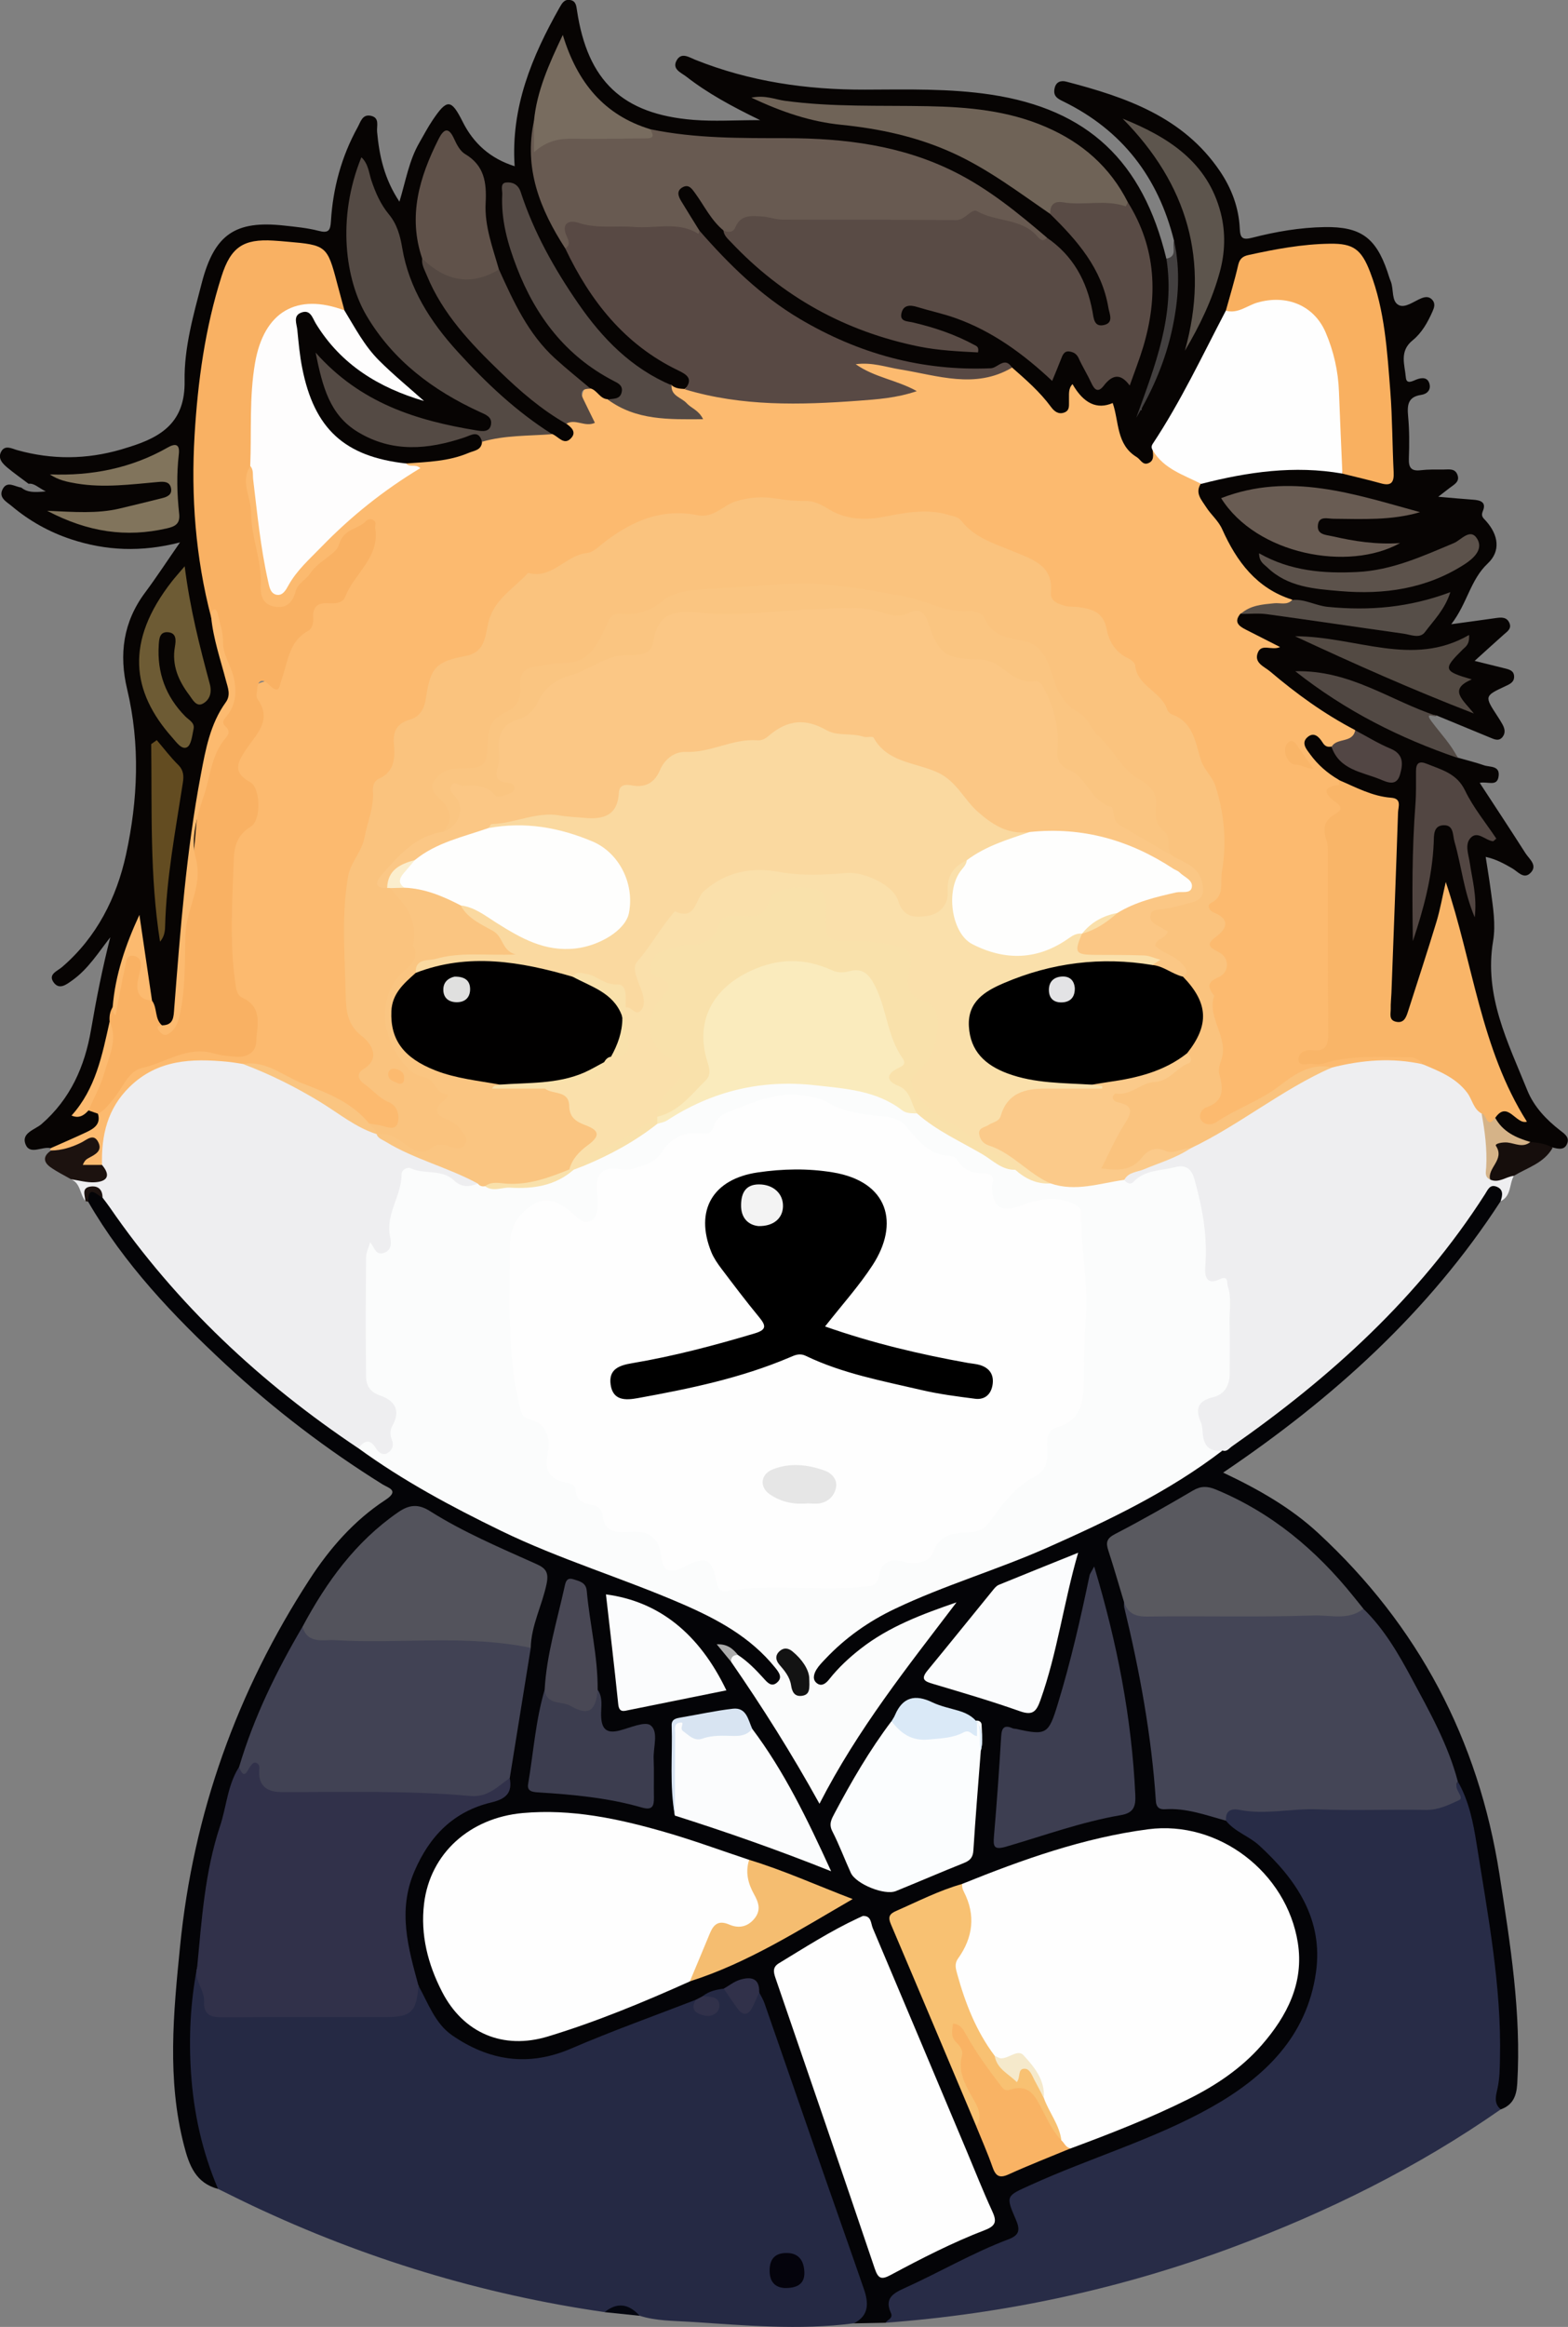 <svg width="89" height="132" viewBox="0 0 89 132" fill="none" xmlns="http://www.w3.org/2000/svg">
<rect x="0" y="0" width="89" height="132" fill="#808080" stroke="none"/>
<g clip-path="url(#clip0_1_3433)">
<path d="M34.322 131.162C34.43 130.621 34.755 130.233 35.297 130.231C35.991 130.229 36.164 130.812 36.306 131.369C35.644 131.301 34.984 131.231 34.322 131.163V131.162Z" fill="#04060F"/>
<path d="M40.2 129.162C40.633 129.106 41.026 129.473 41.044 130.058C41.06 130.595 40.764 131.134 40.136 131.154C39.548 131.172 38.97 130.892 38.946 130.23C38.924 129.637 39.279 129.186 40.202 129.162H40.2Z" fill="#030510"/>
<path d="M2.9 65.267C2.844 65.231 2.836 65.189 2.878 65.138C2.856 64.573 3.371 64.641 3.674 64.505C4.429 64.166 5.213 63.888 5.536 63.016C5.721 62.739 6 62.525 6.148 62.232C7.079 60.386 8.911 59.986 10.634 59.444C11.27 59.244 11.948 59.507 12.604 59.585C13.164 59.651 13.822 59.845 14.123 59.218C14.444 58.549 14.551 57.711 13.953 57.166C13.062 56.354 12.893 55.364 12.922 54.278C12.976 52.288 12.769 50.295 13.058 48.309C13.138 47.766 13.323 47.321 13.748 46.928C14.539 46.193 14.557 45.147 13.768 44.397C13.2 43.856 13.166 43.347 13.543 42.72C13.782 42.321 14.035 41.932 14.294 41.547C14.591 41.108 14.677 40.677 14.514 40.14C14.149 38.942 14.23 38.831 15.415 38.563C15.66 38.507 15.748 38.34 15.78 38.15C16.015 36.723 17.261 35.823 17.668 34.486C17.737 34.256 17.951 34.06 18.18 34.056C19.147 34.041 19.414 33.238 19.934 32.657C20.63 31.883 21.029 31.103 20.838 30.051C20.6 29.903 20.335 30.053 20.233 30.201C19.659 31.033 18.76 31.532 18.152 32.336C17.644 33.009 17 33.564 16.579 34.326C16.356 34.729 15.833 34.719 15.397 34.591C14.89 34.444 14.589 34.033 14.593 33.556C14.603 32.38 14.165 31.278 14.107 30.119C14.067 29.352 13.866 28.61 13.782 27.852C13.726 27.341 13.556 26.786 14.067 26.375C14.673 26.385 14.577 26.87 14.631 27.235C14.864 28.811 15 30.4 15.259 31.973C15.297 32.202 15.341 32.432 15.409 32.654C15.476 32.871 15.496 33.156 15.748 33.226C16.087 33.322 16.162 32.977 16.322 32.785C18.395 30.308 20.698 28.099 23.505 26.542C23.695 26.534 23.505 26.355 23.561 26.476C23.585 26.53 23.561 26.54 23.489 26.548C23.196 26.578 22.837 26.696 23.001 26.155C23.766 25.824 24.606 25.995 25.395 25.786C26.099 25.598 26.769 25.389 27.299 24.864C28.511 24.383 29.795 24.465 31.057 24.393C31.215 24.409 31.374 24.437 31.518 24.506C32.222 24.846 32.172 24.437 32.06 23.964C32.383 23.435 32.914 23.952 33.296 23.716C32.892 22.64 32.957 22.023 33.49 21.866C33.948 21.934 34.255 22.263 34.606 22.513C35.994 23.469 37.605 23.413 39.383 23.658C38.971 23.105 38.492 22.964 38.235 22.605C38.055 22.355 37.591 22.108 38.115 21.744C38.434 21.714 38.731 21.814 39.034 21.888C43.09 22.946 47.177 22.648 51.431 22.153C50.484 21.884 49.691 21.611 48.949 21.213C48.748 21.106 48.453 20.994 48.493 20.746C48.54 20.441 48.875 20.423 49.135 20.403C49.806 20.349 50.444 20.563 51.092 20.68C52.36 20.912 53.614 21.205 54.92 21.177C55.72 21.162 56.499 21.157 57.195 20.698C58.216 20.774 58.593 21.718 59.273 22.255C59.478 22.419 59.622 22.652 59.811 22.836C60.08 23.099 60.276 23.05 60.363 22.678C60.409 22.487 60.415 22.283 60.493 22.099C60.571 21.916 60.656 21.714 60.868 21.668C61.117 21.617 61.205 21.844 61.284 22.01C61.623 22.72 61.966 23.211 62.935 22.804C63.416 22.602 63.579 23.259 63.631 23.678C63.721 24.431 63.986 25.033 64.572 25.564C65.013 25.965 65.16 25.768 65.376 25.425C66.275 26.135 67.269 26.708 68.203 27.37C69.469 29.708 70.32 32.358 72.952 33.667C73.153 33.767 73.384 33.849 73.428 34.122C73.193 34.553 72.764 34.448 72.393 34.488C71.815 34.55 71.231 34.574 70.741 34.941C70.575 35.33 70.856 35.486 71.113 35.637C71.456 35.839 71.821 35.998 72.174 36.18C72.407 36.3 72.732 36.384 72.756 36.665C72.788 37.038 72.409 36.976 72.178 37.054C71.388 37.322 71.905 37.649 72.174 37.875C73.42 38.914 74.738 39.862 76.124 40.713C76.459 40.918 76.837 41.074 77.057 41.433C77.013 42.341 76.156 42.185 75.661 42.507C75.187 42.703 74.939 42.132 74.431 42.146C74.557 43.287 75.757 43.523 76.188 44.353C76.104 44.766 75.743 45.153 76.189 45.602C76.401 45.814 76.219 46.125 76.02 46.309C75.547 46.742 75.565 47.257 75.589 47.852C75.733 51.5 75.643 55.148 75.647 58.799C75.647 59.611 75.087 59.821 74.431 59.998C76.126 59.721 77.798 59.619 79.473 59.699C79.975 59.723 80.667 59.567 80.751 60.411C80.53 60.591 80.267 60.631 80.007 60.579C78.558 60.282 77.142 60.555 75.727 60.821C74.421 60.731 73.422 61.443 72.419 62.118C71.347 62.842 70.212 63.441 69.006 63.9C68.647 64.036 68.258 63.992 68.037 63.617C67.836 63.273 68.025 62.966 68.258 62.719C69.439 61.457 69.227 60.01 68.793 58.553C68.695 58.224 68.599 57.923 68.675 57.589C68.767 57.188 68.759 56.803 68.573 56.424C68.354 55.975 68.428 55.599 68.862 55.3C69.377 54.945 69.347 54.55 68.88 54.169C68.424 53.797 68.396 53.408 68.805 52.985C69.15 52.628 69.146 52.294 68.747 51.973C68.448 51.734 68.42 51.448 68.569 51.087C69.568 48.658 69.501 46.265 68.266 43.93C68.125 43.664 67.985 43.401 67.919 43.108C67.559 41.521 66.305 40.583 65.264 39.505C64.961 39.192 64.634 38.936 64.494 38.507C64.367 38.118 64.131 37.791 63.802 37.553C63.214 37.128 62.804 36.557 62.588 35.887C62.351 35.152 61.888 34.799 61.147 34.741C60.116 34.661 59.41 34.312 59.303 33.089C59.227 32.232 58.38 31.911 57.668 31.652C56.475 31.215 55.381 30.66 54.38 29.853C53.594 29.219 52.586 29.245 51.611 29.38C50.365 29.556 49.125 29.849 47.859 29.512C47.667 29.462 47.416 29.51 47.282 29.382C46.272 28.434 44.956 28.772 43.781 28.542C42.804 28.352 41.853 28.59 41.014 29.123C40.468 29.47 39.904 29.54 39.3 29.434C37.413 29.109 35.902 30.057 34.397 30.933C33.123 31.675 31.897 32.442 30.425 32.811C29.249 33.106 28.563 34.118 28.063 35.188C27.897 35.543 27.838 35.949 27.696 36.324C27.455 36.965 27.05 37.4 26.348 37.501C25.2 37.669 24.6 38.359 24.464 39.491C24.375 40.238 24.034 40.804 23.316 41.112C22.736 41.359 22.602 41.86 22.626 42.427C22.658 43.163 22.486 43.804 21.864 44.277C21.587 44.487 21.464 44.804 21.446 45.151C21.37 46.638 20.909 48.009 20.208 49.311C20.014 49.668 19.915 50.067 19.902 50.46C19.827 52.684 19.695 54.907 19.998 57.126C20.068 57.639 20.283 58.046 20.608 58.453C21.149 59.13 21.689 59.861 20.971 60.765C20.718 61.084 20.941 61.316 21.153 61.539C21.452 61.858 21.836 62.064 22.179 62.323C22.704 62.719 23.017 63.307 22.726 63.886C22.46 64.411 21.85 64.174 21.37 64.054C21.242 64.022 21.113 63.984 20.991 63.934C19.51 62.415 17.386 62.044 15.66 60.96C15.088 60.601 14.396 60.591 13.726 60.623C12.412 60.437 11.106 60.292 9.786 60.633C7.771 61.156 6.357 62.755 6.112 64.832C6.062 65.255 6.136 65.698 5.925 66.1C5.799 66.275 5.613 66.337 5.412 66.353C5.115 66.375 4.782 66.397 4.613 66.103C4.401 65.736 4.786 65.603 4.966 65.395C5.029 65.321 5.097 65.249 5.093 65.062C4.708 64.908 4.401 65.249 4.052 65.301C3.668 65.359 3.273 65.736 2.902 65.271L2.9 65.267Z" fill="#FCBA6F"/>
<path d="M27.361 25.065C27.331 25.548 26.907 25.56 26.594 25.694C25.463 26.175 24.253 26.204 23.055 26.292C21.595 26.674 20.383 26.061 19.299 25.227C17.71 24.003 17.016 22.255 16.761 20.315C16.687 19.756 16.681 19.191 16.587 18.632C16.513 18.185 16.569 17.732 17.076 17.561C17.592 17.385 17.893 17.758 18.112 18.133C18.708 19.153 19.474 20.008 20.419 20.71C21.352 21.404 22.413 21.872 23.597 22.52C21.609 21.185 20.208 19.594 19.32 17.567C18.994 16.868 18.788 16.132 18.701 15.373C18.619 14.663 18.238 14.329 17.562 14.214C16.844 14.09 16.133 13.944 15.397 13.95C13.858 13.964 13.351 14.293 12.831 15.776C12.133 17.758 11.83 19.834 11.561 21.899C10.989 26.308 11.252 30.691 12.195 35.034C12.406 36.212 12.701 37.367 13.066 38.503C13.248 39.066 13.277 39.59 12.954 40.127C11.814 42.033 11.607 44.207 11.278 46.332C10.979 48.262 10.758 50.206 10.548 52.148C10.359 53.925 10.317 55.717 10.06 57.489C9.994 57.948 9.904 58.363 9.294 58.299C8.574 58.044 8.574 57.371 8.419 56.791C8.231 55.395 7.886 54.024 7.761 52.577C7.209 54.064 6.85 55.559 6.599 57.08C6.509 57.355 6.467 57.639 6.445 57.924C6.094 59.645 5.725 61.357 4.736 62.862C4.653 62.99 4.89 62.844 4.976 62.876C5.239 62.846 5.438 62.932 5.558 63.175C5.735 63.762 5.346 64.015 4.918 64.219C4.242 64.538 3.554 64.832 2.874 65.135C2.394 65.013 1.696 65.546 1.447 64.908C1.196 64.263 1.991 64.083 2.356 63.768C3.997 62.343 4.812 60.495 5.167 58.417C5.468 56.659 5.815 54.913 6.26 53.17C5.582 54.036 5.006 54.97 4.102 55.613C3.777 55.844 3.377 56.166 3.06 55.749C2.699 55.274 3.237 55.102 3.526 54.855C5.494 53.164 6.618 50.921 7.153 48.476C7.827 45.386 7.964 42.229 7.217 39.099C6.744 37.12 6.991 35.285 8.233 33.619C8.885 32.743 9.483 31.827 10.217 30.769C8.026 31.334 6.016 31.246 4.033 30.591C2.791 30.18 1.668 29.552 0.669 28.711C0.388 28.474 -0.096 28.242 0.145 27.759C0.4 27.248 0.843 27.614 1.208 27.657C1.401 27.759 1.598 27.753 1.776 27.636C1.8 27.619 1.672 27.506 1.614 27.438C1.219 27.14 0.815 26.855 0.434 26.54C0.149 26.304 -0.15 26.003 0.073 25.608C0.292 25.221 0.685 25.454 0.976 25.534C2.946 26.085 4.906 26.069 6.868 25.5C7.027 25.454 7.185 25.402 7.342 25.354C9.19 24.782 10.518 23.929 10.478 21.606C10.446 19.734 10.979 17.864 11.457 16.032C12.171 13.302 13.349 12.489 16.127 12.796C16.785 12.868 17.452 12.93 18.088 13.096C18.655 13.244 18.752 13.068 18.784 12.543C18.898 10.665 19.384 8.879 20.297 7.224C20.465 6.923 20.563 6.464 21.049 6.568C21.567 6.679 21.372 7.146 21.404 7.478C21.528 8.845 21.817 10.156 22.672 11.441C23.035 10.24 23.22 9.102 23.796 8.106C24.046 7.675 24.275 7.232 24.552 6.821C25.378 5.592 25.611 5.61 26.261 6.907C26.881 8.142 27.828 8.992 29.211 9.43C28.988 6.079 30.194 3.201 31.761 0.428C31.897 0.189 32.031 -0.053 32.355 -0.001C32.687 0.053 32.708 0.315 32.75 0.594C33.35 4.594 35.336 6.482 39.364 6.801C40.53 6.895 41.708 6.815 43.144 6.815C41.525 6.029 40.169 5.292 38.949 4.342C38.67 4.125 38.129 3.929 38.404 3.43C38.674 2.941 39.11 3.25 39.461 3.39C42.557 4.63 45.787 5.095 49.103 5.085C51.493 5.077 53.892 5.011 56.258 5.37C61.751 6.202 64.867 9.152 66.199 14.661C66.977 15.964 66.488 17.319 66.277 18.624C66.02 20.217 65.362 21.708 64.714 23.185C64.688 23.317 64.901 23.233 64.769 23.225C66.097 20.171 66.829 17.002 66.636 13.651C65.743 10.066 63.699 7.392 60.361 5.759C60.034 5.6 59.775 5.466 59.853 5.039C59.925 4.638 60.214 4.552 60.519 4.63C63.898 5.512 67.154 6.621 69.246 9.713C69.907 10.693 70.316 11.779 70.37 12.968C70.394 13.493 70.513 13.631 71.072 13.487C72.419 13.14 73.795 12.904 75.195 12.882C77.214 12.852 78.084 13.471 78.744 15.391C78.807 15.579 78.861 15.772 78.937 15.956C79.122 16.407 78.963 17.086 79.389 17.305C79.754 17.495 80.243 17.098 80.668 16.924C80.891 16.832 81.124 16.804 81.305 17.018C81.485 17.231 81.403 17.457 81.308 17.672C81.038 18.287 80.695 18.89 80.187 19.301C79.407 19.928 79.737 20.694 79.796 21.413C79.832 21.83 80.181 21.612 80.406 21.526C80.725 21.407 81.036 21.402 81.136 21.772C81.23 22.115 81.007 22.353 80.663 22.402C79.906 22.512 79.866 22.987 79.926 23.622C80 24.414 79.996 25.217 79.968 26.013C79.95 26.53 80.101 26.739 80.638 26.675C81.064 26.624 81.499 26.636 81.932 26.636C82.221 26.636 82.57 26.558 82.715 26.909C82.891 27.33 82.528 27.488 82.272 27.687C82.119 27.807 81.965 27.925 81.635 28.18C82.408 28.246 83.008 28.304 83.608 28.346C84.027 28.374 84.382 28.48 84.166 28.995C84.043 29.29 84.186 29.378 84.35 29.559C85.052 30.348 85.193 31.26 84.448 31.96C83.449 32.901 83.291 34.222 82.374 35.411C83.373 35.273 84.145 35.17 84.912 35.06C85.223 35.016 85.528 34.996 85.676 35.343C85.811 35.665 85.558 35.818 85.359 35.994C84.842 36.453 84.33 36.92 83.7 37.491C84.344 37.651 84.866 37.776 85.385 37.908C85.642 37.974 85.931 38.026 85.941 38.373C85.951 38.694 85.708 38.804 85.453 38.922C84.25 39.483 84.252 39.489 84.996 40.626C85.088 40.766 85.175 40.906 85.257 41.05C85.397 41.291 85.478 41.548 85.295 41.794C85.086 42.073 84.824 41.944 84.575 41.84C83.566 41.423 82.556 41.008 81.547 40.59C80.125 40.391 78.833 39.824 77.563 39.185C76.531 38.666 75.446 38.321 74.294 38.379C76.592 40.006 79.067 41.385 81.762 42.351C82.137 42.484 82.524 42.6 82.741 42.979C83.239 43.121 83.742 43.243 84.23 43.413C84.565 43.528 85.141 43.419 85.062 44.031C84.982 44.656 84.442 44.309 83.989 44.41C84.878 45.772 85.744 47.079 86.587 48.402C86.8 48.735 87.297 49.089 86.872 49.518C86.491 49.903 86.158 49.446 85.833 49.258C85.379 48.997 84.924 48.741 84.328 48.61C84.43 49.266 84.533 49.883 84.615 50.502C84.743 51.458 84.908 52.434 84.749 53.38C84.224 56.483 85.594 59.136 86.689 61.848C87.063 62.776 87.763 63.513 88.561 64.131C88.8 64.317 89.087 64.506 88.961 64.852C88.81 65.271 88.447 65.175 88.118 65.091C87.683 64.995 87.229 65.143 86.8 64.983C85.907 64.67 84.9 64.487 84.806 63.251C85.05 62.728 85.436 62.742 85.913 62.98C83.903 59.076 83.176 54.807 82.111 50.963C81.796 52.986 80.919 55.19 80.153 57.427C80.02 57.818 79.768 58.162 79.282 58.09C78.702 58.004 78.662 57.503 78.702 57.088C78.941 54.609 78.763 52.114 78.979 49.638C79.076 48.508 79.043 47.384 79.079 46.259C79.094 45.732 78.843 45.488 78.339 45.382C77.462 45.197 76.62 44.905 75.976 44.227C75.34 43.86 74.794 43.379 74.365 42.79C74.17 42.522 73.837 42.157 74.202 41.828C74.581 41.486 74.876 41.808 75.077 42.131C75.205 42.339 75.356 42.391 75.57 42.351C76.309 43.147 77.234 43.63 78.267 43.917C78.608 44.011 79.009 44.215 79.206 43.734C79.397 43.263 79.192 42.888 78.746 42.674C78.068 42.347 77.338 42.101 76.909 41.411C75.167 40.505 73.588 39.359 72.094 38.092C71.769 37.816 71.163 37.611 71.393 37.028C71.606 36.481 72.172 36.924 72.659 36.706C71.969 36.355 71.343 36.034 70.713 35.717C70.308 35.513 70.019 35.279 70.41 34.812C71.068 34.517 71.752 34.535 72.445 34.623C74.644 34.904 76.846 35.17 79.035 35.525C80.703 35.794 80.727 35.748 81.638 34.22C81.32 34.112 81.058 34.296 80.789 34.365C78.803 34.87 76.796 34.874 74.782 34.605C74.264 34.535 73.737 34.407 73.335 34.014C71.323 33.376 70.191 31.849 69.375 30.029C69.152 29.529 68.735 29.202 68.456 28.761C68.197 28.35 67.81 27.971 68.165 27.428C68.372 27.071 68.739 27.021 69.092 26.929C71.393 26.328 73.713 26.129 76.064 26.594C76.678 26.727 77.296 26.851 77.908 27.005C78.53 27.163 78.907 26.975 78.859 26.29C78.63 23.051 78.632 19.79 77.872 16.605C77.848 16.509 77.812 16.415 77.783 16.319C77.123 14.347 76.756 14.082 74.7 14.128C73.566 14.154 72.469 14.425 71.363 14.641C70.844 14.742 70.565 15.054 70.442 15.559C70.274 16.235 70.137 16.922 69.828 17.553C68.665 19.892 67.525 22.243 66.165 24.476C65.942 24.843 65.699 25.193 65.424 25.522C65.461 25.823 65.517 26.159 65.152 26.284C64.851 26.388 64.732 26.059 64.522 25.931C63.35 25.219 63.526 23.921 63.157 22.863C62.267 23.248 61.507 22.89 60.876 21.79C60.615 22.059 60.69 22.401 60.676 22.72C60.666 22.979 60.738 23.277 60.413 23.4C60.074 23.528 59.837 23.331 59.654 23.083C59.022 22.223 58.22 21.53 57.427 20.832C56.539 20.997 55.654 21.121 54.743 21.097C49.886 20.977 45.725 19.143 42.135 15.95C41.198 15.116 40.289 14.232 39.557 13.192C39.176 12.611 38.678 12.104 38.426 11.439C38.289 11.076 38.235 10.705 38.608 10.455C39.011 10.186 39.3 10.461 39.545 10.743C40.157 11.445 40.617 12.262 41.214 12.976C42.575 14.689 44.242 16.056 46.152 17.088C49.573 18.934 50.443 19.159 54.931 19.686C53.876 19.145 52.869 18.78 51.814 18.532C51.368 18.427 50.811 18.291 50.997 17.648C51.154 17.104 51.637 17.052 52.145 17.157C54.635 17.678 56.834 18.798 58.772 20.433C59.283 20.864 59.652 21.217 60.02 20.253C60.3 19.524 60.926 19.546 61.386 20.195C61.502 20.357 61.57 20.548 61.669 20.722C61.992 21.283 62.237 22.067 63.063 21.219C64.542 21.359 64.453 20.117 64.712 19.263C65.535 16.547 65.212 13.944 63.771 11.489C61.629 7.769 58.146 6.516 54.141 6.352C50.969 6.222 47.789 6.322 44.627 5.955C44.228 5.909 43.839 5.849 43.63 5.751C45.157 6.28 46.868 6.767 48.66 6.925C52.315 7.246 55.467 8.805 58.38 10.934C58.808 11.248 59.223 11.579 59.66 11.882C61.318 13.291 62.571 14.97 63.095 17.125C63.157 17.383 63.228 17.642 63.214 17.912C63.197 18.229 63.107 18.509 62.748 18.586C62.423 18.656 62.158 18.549 61.964 18.281C61.783 18.032 61.743 17.728 61.683 17.437C61.352 15.832 60.527 14.555 59.183 13.615C57.71 12.489 56.328 11.256 54.693 10.332C52.042 8.833 49.167 8.27 46.196 8.162C43.415 8.062 40.623 8.228 37.862 7.743C37.567 7.691 37.274 7.637 36.987 7.559C34.465 6.873 32.808 5.248 31.921 2.646C31.143 4.105 30.794 5.516 30.477 6.937C30.035 9.515 30.962 11.753 32.208 13.908C33.703 16.822 35.611 19.343 38.658 20.818C39.409 21.181 39.437 21.586 38.861 22.067C38.588 22.053 38.317 22.035 38.101 21.836C36.275 21.618 35.135 20.327 34.004 19.097C32.005 16.922 30.647 14.337 29.514 11.627C29.391 11.332 29.347 10.974 28.926 10.759C28.665 11.34 28.751 11.922 28.858 12.485C29.584 16.289 31.409 19.357 34.828 21.345C35.221 21.572 35.581 21.85 35.376 22.369C35.212 22.788 34.874 22.861 34.479 22.646C34.044 22.618 33.899 22.131 33.508 22.033C32.011 21.476 31.036 20.299 30.097 19.099C29.188 17.94 28.583 16.609 28.113 15.217C27.519 13.86 27.23 12.435 27.271 10.958C27.293 10.202 27.102 9.591 26.446 9.162C25.97 8.849 25.802 8.246 25.242 7.849C24.046 9.968 23.448 12.126 24.159 14.513C24.582 16.353 25.677 17.786 26.891 19.171C28.167 20.624 29.608 21.88 31.135 23.051C31.502 23.332 31.843 23.654 32.126 24.023C32.415 24.221 32.72 24.492 32.443 24.823C32.023 25.328 31.696 24.744 31.331 24.618C30.442 24.456 29.766 23.901 29.124 23.338C26.695 21.207 24.323 19.021 23.095 15.91C23.033 15.756 22.931 15.605 22.919 15.445C22.746 13.284 21.207 11.687 20.519 9.717C19.701 12.495 19.592 15.237 21.095 17.848C22.509 20.303 24.726 21.852 27.2 23.083C27.377 23.171 27.573 23.229 27.722 23.366C27.955 23.582 28.109 23.839 27.995 24.163C27.88 24.49 27.626 24.572 27.279 24.546C24.407 24.332 21.739 23.548 19.436 21.746C19.055 21.448 18.659 21.171 18.358 20.842C18.695 22.774 19.693 24.185 21.647 24.811C23.107 25.28 24.534 25.071 25.954 24.666C26.344 24.556 26.723 24.466 27.126 24.54C27.445 24.598 27.483 24.788 27.347 25.049L27.361 25.065Z" fill="#070403"/>
<path d="M48.463 131.796C45.357 132.203 42.255 131.908 39.155 131.71C38.204 131.65 37.233 131.662 36.306 131.367C35.672 130.667 35.01 130.599 34.322 131.161C27.348 130.156 20.683 128.124 14.313 125.116C13.665 124.811 13.025 124.489 12.383 124.174C11.542 123.216 11.225 122.017 10.991 120.827C10.443 118.023 10.343 115.189 10.73 112.349C10.772 112.043 10.736 111.652 11.211 111.612C11.572 112.105 11.715 112.696 11.835 113.269C11.97 113.925 12.331 114.131 12.943 114.131C15.89 114.129 18.835 114.121 21.781 114.133C22.764 114.137 23.326 113.684 23.584 112.776C24.216 112.301 24.216 113.013 24.359 113.253C24.993 114.315 25.685 115.227 26.859 115.835C28.636 116.756 30.328 116.662 32.123 116.027C34.368 115.233 36.567 114.325 38.774 113.432C38.959 113.357 39.143 113.285 39.348 113.315C39.486 113.355 39.567 113.448 39.613 113.582C39.711 113.85 39.852 114.063 40.185 114.017C40.285 114.003 40.393 113.951 40.415 113.854C40.496 113.472 40.086 113.506 39.94 113.311C39.902 113.259 39.867 113.205 39.855 113.137C40.118 112.68 40.54 112.634 41.003 112.688C41.065 112.708 41.124 112.738 41.178 112.774C41.601 113.041 41.739 113.684 42.219 113.778C42.714 113.876 42.68 113.001 43.232 112.995C44.013 113.983 44.269 115.205 44.667 116.35C46.169 120.671 47.548 125.034 49.101 129.337C49.181 129.557 49.263 129.772 49.319 129.998C49.612 131.193 49.548 131.329 48.467 131.796H48.463Z" fill="#252944"/>
<path d="M48.464 131.796C49.345 131.357 49.301 130.627 49.038 129.862C48.298 127.713 47.537 125.571 46.789 123.424C45.654 120.163 44.528 116.899 43.392 113.638C43.318 113.425 43.194 113.229 43.093 113.026C42.508 112.129 41.759 112.798 41.079 112.812C40.654 112.866 40.242 112.954 39.897 113.231C39.823 113.411 39.713 113.527 39.498 113.441C37.137 114.357 34.749 115.205 32.424 116.207C29.988 117.257 27.753 116.901 25.659 115.455C24.698 114.79 24.302 113.636 23.749 112.636C23.528 112.527 23.415 112.325 23.315 112.113C21.985 109.277 22.788 105.443 25.147 103.374C25.877 102.733 26.684 102.208 27.647 102.021C28.369 101.881 28.78 101.554 28.72 100.775C28.969 98.38 29.509 96.031 29.84 93.65C29.894 92.538 30.333 91.52 30.604 90.461C30.895 89.325 30.837 89.195 29.765 88.692C27.872 87.802 25.956 86.96 24.154 85.892C23.654 85.595 23.217 85.741 22.755 86.002C21.421 86.758 20.486 87.926 19.537 89.08C18.689 90.109 18.002 91.247 17.338 92.399C15.918 94.977 14.642 97.618 13.709 100.416C12.656 103.37 11.947 106.395 11.657 109.523C11.592 110.233 11.627 110.988 11.185 111.625C10.804 113.598 10.71 115.594 10.842 117.592C10.992 119.865 11.478 122.071 12.379 124.174C11.111 123.837 10.738 122.847 10.443 121.703C9.474 117.951 9.843 114.195 10.22 110.417C10.97 102.869 13.45 95.943 17.569 89.599C18.713 87.836 20.095 86.254 21.867 85.094C22.703 84.547 22.045 84.411 21.716 84.206C18.53 82.22 15.557 79.951 12.806 77.396C9.835 74.636 7.05 71.712 5.002 68.167C4.849 67.932 4.793 67.682 5.064 67.513C5.353 67.331 5.598 67.531 5.838 67.678C6.597 68.389 7.074 69.317 7.696 70.135C11.271 74.837 15.643 78.671 20.484 82.002C25.685 85.609 31.451 88.034 37.368 90.155C39.466 90.908 41.448 91.912 43.168 93.373C43.551 93.698 43.91 94.037 44.167 94.472C44.373 94.818 44.636 95.209 44.215 95.534C43.842 95.822 43.451 95.618 43.13 95.347C42.674 94.959 42.275 94.514 41.844 94.101C41.697 93.969 41.571 93.814 41.232 93.618C41.45 93.913 41.575 94.071 41.701 94.229C43.438 96.584 44.969 99.073 46.478 101.817C48.561 97.955 51.131 94.602 53.775 91.281C51.48 92.119 49.321 93.169 47.602 94.979C47.257 95.341 46.819 95.951 46.282 95.444C45.778 94.967 46.279 94.468 46.621 94.067C48.019 92.441 49.799 91.371 51.747 90.549C54.349 89.449 57.051 88.607 59.624 87.435C62.8 85.988 65.969 84.531 68.786 82.428C68.945 82.308 69.119 82.208 69.298 82.122C71.356 80.889 73.182 79.344 75.02 77.819C77.636 75.65 79.913 73.149 82.074 70.538C82.752 69.718 83.276 68.788 83.868 67.906C84.016 67.686 84.133 67.435 84.365 67.291C84.642 67.118 84.947 67.112 85.202 67.319C85.535 67.591 85.497 67.882 85.172 68.147C81.103 74.418 75.682 79.316 69.426 83.537C71.435 84.485 73.264 85.527 74.819 86.964C80.501 92.215 83.92 98.684 85.11 106.328C85.722 110.261 86.358 114.193 86.119 118.203C86.077 118.907 85.87 119.412 85.186 119.66C84.486 119.534 84.678 118.969 84.71 118.564C85.15 112.78 84.076 107.172 82.776 101.589C82.754 101.494 82.702 101.406 82.666 101.314C81.45 98.035 79.877 94.941 77.849 92.085C77.676 91.84 77.452 91.64 77.243 91.429C75.708 89.644 74.193 87.838 72.201 86.521C71.98 86.375 71.766 86.218 71.549 86.066C69.713 84.773 67.903 84.148 65.923 85.882C65.349 86.387 64.567 86.715 63.843 87.034C63.161 87.335 63.084 87.758 63.295 88.383C63.592 89.263 63.849 90.155 64.035 91.067C64.727 93.662 65.221 96.297 65.582 98.955C65.693 99.775 65.779 100.602 65.851 101.424C65.915 102.142 66.218 102.388 66.912 102.406C67.809 102.43 68.678 102.657 69.496 103.048C71.348 104.142 72.947 105.469 74.013 107.413C75.345 109.84 75.313 112.221 74.085 114.642C72.865 117.045 70.903 118.642 68.57 119.907C65.815 121.404 62.84 122.35 59.975 123.574C59.67 123.703 59.343 123.785 59.06 123.961C58.61 124.238 57.95 124.228 57.675 124.683C57.398 125.144 57.888 125.607 57.982 126.082C58.097 126.673 57.864 127.054 57.326 127.258C55.428 127.974 53.679 129.01 51.839 129.846C51.219 130.128 50.603 130.389 50.774 131.277C50.844 131.637 50.495 131.667 50.26 131.764C49.66 131.776 49.062 131.788 48.462 131.8L48.464 131.796Z" fill="#040407"/>
<path d="M50.26 131.762C50.375 131.585 50.708 131.515 50.569 131.209C50.2 130.407 50.663 130.106 51.31 129.814C53.3 128.918 55.188 127.804 57.236 127.032C57.874 126.793 57.912 126.487 57.654 125.896C57.066 124.541 57.122 124.575 58.486 123.955C61.877 122.41 65.488 121.372 68.752 119.538C71.792 117.827 74.175 115.524 74.693 111.898C75.124 108.886 73.588 106.629 71.469 104.685C70.887 104.152 70.091 103.918 69.589 103.286C69.232 102.39 69.916 102.416 70.424 102.41C73.505 102.374 76.587 102.34 79.669 102.362C80.034 102.364 80.401 102.338 80.764 102.362C81.755 102.424 82.365 101.923 82.75 101.066C83.384 102.168 83.623 103.404 83.816 104.623C84.454 108.655 85.232 112.674 85.138 116.788C85.126 117.348 85.122 117.901 85.001 118.462C84.917 118.847 84.759 119.318 85.184 119.658C80.465 122.951 75.355 125.479 69.972 127.481C63.604 129.848 57.029 131.261 50.258 131.764L50.26 131.762Z" fill="#282C47"/>
<path d="M20.34 82.156C14.805 78.458 10.014 73.991 6.226 68.485C6.097 68.297 5.955 68.12 5.818 67.936C5.636 67.709 5.503 67.379 5.134 67.459C4.769 67.539 5.002 67.93 4.841 68.128C4.528 67.746 4.581 67.124 4.033 66.898C4.288 66.671 4.585 66.747 4.871 66.796C5.449 66.9 5.736 66.649 5.79 66.086C5.748 64.409 6.093 62.889 7.357 61.655C8.948 60.1 10.888 60.037 12.907 60.23C13.202 60.258 13.495 60.314 13.789 60.356C15.16 60.51 16.299 61.248 17.477 61.869C18.787 62.559 20.027 63.378 21.299 64.136C21.389 64.178 21.472 64.23 21.554 64.282C23.109 65.168 24.754 65.848 26.411 66.511C26.712 66.631 27.258 66.647 27.101 67.249C26.686 67.621 26.267 67.523 25.817 67.303C23.494 66.172 22.673 66.649 22.447 69.241C22.409 69.671 22.467 70.108 22.375 70.531C22.198 71.341 21.752 71.457 21.058 70.874C21.02 72.975 21.06 75.067 21.026 77.159C21.012 78.021 21.181 78.713 22.033 79.133C22.647 79.434 22.884 79.973 22.627 80.632C22.387 81.242 22.79 82.041 22.174 82.502C21.494 83.011 21.02 81.945 20.34 82.154V82.156Z" fill="#EEEEF0"/>
<path d="M85.174 68.142C85.288 67.813 85.35 67.472 84.941 67.316C84.562 67.17 84.449 67.496 84.285 67.751C80.549 73.585 75.533 78.133 69.904 82.065C69.755 82.171 69.629 82.371 69.392 82.285C68.355 82.532 68.309 82.506 68.048 81.478C67.967 81.157 67.889 80.834 67.823 80.508C67.697 79.882 67.843 79.369 68.477 79.123C69.284 78.81 69.534 78.205 69.518 77.395C69.494 76.136 69.54 74.874 69.494 73.613C69.48 73.228 69.52 72.82 68.882 72.849C68.347 72.872 68.192 72.407 68.15 71.95C68.088 71.29 68.096 70.623 68.128 69.96C68.178 68.893 67.669 67.967 67.434 66.973C67.343 66.586 67.006 66.502 66.643 66.546C66.017 66.621 65.397 66.701 64.834 67.035C64.499 67.234 64.141 67.488 63.766 67.085C63.652 66.494 64.107 66.374 64.498 66.226C65.504 65.845 66.493 65.422 67.484 65.005C69.645 63.809 71.725 62.474 73.846 61.211C74.404 60.88 75.014 60.802 75.585 60.562C77.297 60.131 79.02 59.983 80.76 60.375C82.11 60.337 82.955 61.151 83.663 62.151C83.908 62.498 84.144 62.863 84.333 63.251C84.806 64.294 84.431 65.452 84.776 66.508C85.119 66.817 85.575 66.458 85.926 66.703C85.657 67.172 85.788 67.853 85.176 68.142H85.174Z" fill="#EEEEF0"/>
<path d="M82.746 42.998C79.468 41.876 76.407 40.355 73.52 38.078C76.645 37.996 78.949 39.772 81.551 40.611C81.466 40.726 80.804 40.321 81.266 40.94C81.772 41.617 82.365 42.229 82.746 42.998Z" fill="#524944"/>
<path d="M5.791 66.085C6.32 66.712 6.063 67.035 5.357 67.069C4.92 67.089 4.476 66.96 4.035 66.898C3.64 66.67 3.224 66.471 2.855 66.205C2.438 65.904 2.452 65.56 2.901 65.267C3.507 65.257 4.069 65.083 4.607 64.818C4.944 64.65 5.331 64.251 5.594 64.826C5.817 65.315 5.365 65.508 5.014 65.702C4.904 65.762 4.801 65.832 4.701 66.083H5.791V66.085Z" fill="#1C120F"/>
<path d="M85.923 66.702C85.472 66.75 85.074 67.139 84.579 66.912C84.228 66.203 84.811 65.593 84.809 64.904C84.809 64.551 85.351 64.507 85.728 64.617C86.1 64.726 86.451 64.954 86.864 64.782C87.303 64.826 87.739 64.872 88.128 65.11C87.64 65.982 86.703 66.233 85.925 66.702H85.923Z" fill="#160E0C"/>
<path d="M66.641 13.66C67.014 15.333 66.891 17.015 66.538 18.654C66.157 20.428 65.447 22.107 64.496 23.693C65.549 20.769 66.715 17.873 66.205 14.67C66.861 14.554 66.508 14.001 66.641 13.66Z" fill="#434040"/>
<path d="M4.843 68.128C4.831 67.804 4.598 67.369 5.164 67.307C5.582 67.261 5.82 67.497 5.82 67.936C5.485 67.792 5.016 67.176 5.004 68.168C4.948 68.166 4.893 68.152 4.843 68.128Z" fill="#1C120F"/>
<path d="M1.62 27.442C1.943 27.406 2.126 27.632 2.597 27.877C1.931 27.939 1.552 27.937 1.213 27.662C1.348 27.59 1.568 27.67 1.62 27.442Z" fill="#7B7B7B"/>
<path d="M75.582 60.562C72.757 61.809 70.364 63.813 67.585 65.138C67.17 65.348 66.732 65.552 66.273 65.51C65.617 65.452 65.133 65.707 64.66 66.111C64.186 66.516 63.61 66.647 62.987 66.572C62.477 66.51 62.282 66.282 62.509 65.767C62.79 65.13 63.065 64.494 63.434 63.901C63.677 63.51 63.99 63.091 63.36 62.736C63.157 62.62 62.946 62.456 63.009 62.191C63.089 61.849 63.408 61.807 63.699 61.716C64.818 61.362 65.952 61.051 66.937 60.356C67.194 60.175 67.286 59.993 67.282 59.716C68.225 58.261 68.119 56.848 67.103 55.475C67.083 54.844 66.616 54.595 66.15 54.325C65.677 54.054 65.041 53.834 65.665 53.094C65.884 52.832 65.541 52.715 65.412 52.547C64.925 51.918 65.045 51.545 65.825 51.365C66.273 51.261 66.736 51.208 67.178 51.072C68.135 50.779 68.277 50.096 67.525 49.405C67.184 49.092 66.722 48.946 66.393 48.611C65.988 47.617 65.262 46.735 65.334 45.573C65.364 45.088 65.165 44.745 64.688 44.574C64.116 44.368 63.767 43.947 63.574 43.38C63.532 43.254 63.492 43.077 63.388 43.035C62.116 42.512 61.853 40.985 60.691 40.35C60.065 40.009 59.813 39.378 59.616 38.734C59.229 37.476 58.595 36.506 57.114 36.413C56.671 36.385 56.293 36.125 56.049 35.744C55.651 35.115 55.053 34.974 54.363 34.864C52.997 34.646 51.683 34.173 50.317 33.924C49.663 33.804 49.022 33.662 48.352 33.682C47.684 33.702 47.034 33.64 46.392 33.423C45.752 33.207 45.052 33.165 44.426 33.367C43.319 33.724 42.201 33.686 41.076 33.68C39.661 33.672 38.311 33.886 37.123 34.738C36.7 35.041 36.194 35.087 35.693 35.075C35.171 35.061 34.818 35.257 34.603 35.754C33.975 37.201 32.92 37.971 31.277 37.935C30.402 37.917 29.736 38.277 29.754 39.346C29.762 39.843 29.447 40.251 29.026 40.472C28.267 40.875 28.008 41.486 27.908 42.312C27.716 43.887 27.647 43.901 26.044 43.933C25.623 43.941 25.23 44.027 25.021 44.422C24.828 44.787 25.129 45.042 25.314 45.308C25.747 45.925 26 46.541 25.358 47.182C24.158 47.719 22.993 48.312 22.18 49.401C22.012 49.625 21.562 49.827 22.042 50.176C22.126 50.214 22.202 50.258 22.28 50.306C22.796 50.719 23.229 51.23 23.817 51.557C24.118 51.725 24.441 52.038 24.269 52.351C23.725 53.347 23.841 54.597 22.939 55.463C21.269 57.069 22.038 59.945 24.136 60.78C24.762 61.029 24.933 61.622 25.438 61.913C25.537 61.971 25.629 62.173 25.549 62.269C24.871 63.075 25.615 63.3 26.08 63.682C26.439 63.977 26.791 64.366 26.604 64.875C26.395 65.444 25.876 65.338 25.412 65.262C25.145 65.218 24.875 65.214 24.634 65.34C24.054 65.644 23.516 65.478 23.049 65.142C22.531 64.771 21.955 64.558 21.376 64.332L21.368 64.322C21.237 64.125 20.858 64.101 20.966 63.737C21.161 63.769 21.357 63.797 21.55 63.833C21.913 63.903 22.423 64.168 22.569 63.719C22.694 63.326 22.577 62.733 22.072 62.526C21.496 62.291 21.137 61.801 20.651 61.47C20.304 61.233 20.252 60.875 20.615 60.658C21.747 59.975 20.904 59.049 20.547 58.782C19.658 58.117 19.638 57.187 19.62 56.381C19.572 54.166 19.373 51.936 19.756 49.723C19.897 48.903 20.537 48.34 20.697 47.477C20.856 46.615 21.237 45.787 21.167 44.871C21.145 44.584 21.245 44.296 21.492 44.184C22.413 43.769 22.429 42.993 22.357 42.17C22.297 41.484 22.545 41.033 23.244 40.831C23.849 40.658 24.084 40.221 24.18 39.578C24.437 37.834 24.76 37.53 26.464 37.203C27.549 36.995 27.539 36.049 27.723 35.299C28.043 33.988 29.174 33.389 29.973 32.499C31.333 32.878 32.107 31.495 33.307 31.375C33.52 31.353 33.748 31.212 33.921 31.068C35.572 29.691 37.382 28.785 39.603 29.228C40.504 29.407 41.023 28.677 41.75 28.445C42.55 28.19 43.327 28.162 44.097 28.288C44.625 28.375 45.146 28.425 45.672 28.415C46.218 28.407 46.611 28.625 47.09 28.914C47.943 29.431 48.986 29.529 50.022 29.341C51.284 29.112 52.548 28.817 53.842 29.212C54.099 29.29 54.391 29.319 54.552 29.529C55.34 30.547 56.518 30.858 57.624 31.325C58.635 31.75 59.796 32.1 59.65 33.61C59.602 34.111 60.061 34.257 60.441 34.367C60.691 34.439 60.97 34.405 61.231 34.443C62.001 34.55 62.637 34.724 62.816 35.704C62.936 36.357 63.309 37.009 64.018 37.335C64.188 37.413 64.415 37.594 64.431 37.746C64.557 38.939 65.91 39.221 66.249 40.247C66.287 40.36 66.407 40.488 66.516 40.528C67.751 40.963 67.85 42.155 68.173 43.141C68.359 43.701 68.815 44.041 68.991 44.593C69.499 46.192 69.637 47.797 69.356 49.453C69.248 50.092 69.539 50.824 68.718 51.236C68.512 51.339 68.606 51.647 68.895 51.763C69.802 52.13 69.686 52.645 69.028 53.134C68.454 53.561 68.606 53.724 69.158 54C69.808 54.321 69.808 55.169 69.14 55.449C68.538 55.7 68.548 55.968 68.853 56.409C68.871 56.437 68.919 56.467 68.915 56.485C68.49 57.772 69.796 58.874 69.304 60.175C69.214 60.414 69.15 60.718 69.214 60.951C69.445 61.789 69.477 62.48 68.454 62.827C68.229 62.903 67.972 63.274 68.205 63.578C68.406 63.837 68.789 63.827 69.032 63.662C70.175 62.885 71.495 62.464 72.625 61.596C73.357 61.033 74.38 60.259 75.582 60.556V60.562Z" fill="#FAC37E"/>
<path d="M8.626 56.76C8.943 57.177 8.764 57.796 9.195 58.167C9.781 58.346 9.892 58.288 9.988 57.706C10.245 56.137 10.247 54.544 10.387 52.964C10.479 51.938 10.78 50.946 10.867 49.936C10.971 48.73 11.077 47.525 11.18 46.32C11.304 44.875 11.912 43.573 12.231 42.192C12.588 40.639 13.726 39.193 12.686 37.426C12.289 36.752 12.418 35.778 11.986 35.027C11.099 31.63 10.835 28.169 11.045 24.677C11.228 21.625 11.643 18.602 12.574 15.676C13.1 14.019 13.812 13.546 15.509 13.648C15.774 13.664 16.037 13.686 16.302 13.71C18.523 13.899 18.579 13.945 19.137 16.075C19.271 16.586 19.413 17.095 19.55 17.606C19.161 17.843 18.776 17.636 18.394 17.584C16.591 17.34 15.375 18.19 14.909 19.981C14.478 21.635 14.434 23.316 14.46 25.008C14.468 25.491 14.578 26.01 14.207 26.433C13.625 27.337 14.255 28.221 14.255 29.117C14.255 30.497 14.873 31.794 14.799 33.193C14.769 33.734 14.885 34.281 15.563 34.408C16.254 34.538 16.609 34.181 16.779 33.546C16.9 33.089 17.399 32.854 17.582 32.562C18.045 31.828 19.081 31.447 19.231 30.92C19.502 29.964 20.314 30.05 20.768 29.563C20.884 29.439 21.071 29.407 21.223 29.521C21.382 29.64 21.273 29.822 21.297 29.97C21.564 31.632 20.102 32.532 19.596 33.852C19.448 34.235 19.012 34.243 18.635 34.219C18.065 34.181 17.742 34.403 17.778 35.017C17.798 35.333 17.744 35.652 17.459 35.809C16.398 36.396 16.348 37.53 16.001 38.49C15.84 38.935 15.892 39.45 15.259 38.835C14.863 38.448 14.614 38.618 14.59 39.149C14.582 39.314 14.526 39.53 14.606 39.639C15.493 40.861 14.534 41.659 13.956 42.533C13.497 43.228 13.166 43.811 14.197 44.366C14.791 44.685 14.841 46.525 14.241 46.888C13.497 47.337 13.298 47.98 13.272 48.691C13.19 51.072 13.015 53.457 13.366 55.832C13.411 56.141 13.465 56.466 13.752 56.598C14.959 57.151 14.58 58.211 14.54 59.119C14.516 59.682 14.045 59.975 13.479 59.947C13.021 59.925 12.552 59.879 12.113 59.754C10.62 59.324 9.408 60.284 8.07 60.582C7.267 60.761 6.954 61.747 6.419 62.368C6.158 62.671 5.933 62.995 5.566 63.18C5.387 63.116 5.205 63.053 5.026 62.991C4.804 62.196 5.456 61.667 5.648 60.997C5.933 59.999 6.34 59.035 6.224 57.965C6.196 57.67 6.234 57.388 6.395 57.133C6.766 56.392 6.75 55.556 6.968 54.78C7.059 54.449 7.089 53.993 7.604 54.061C8.106 54.129 8.218 54.568 8.172 54.959C8.094 55.636 8.026 56.275 8.628 56.764L8.626 56.76Z" fill="#F9B163"/>
<path d="M38.875 22.088C39.354 21.502 39.023 21.264 38.48 21.005C35.45 19.546 33.5 17.067 32.087 14.099C32.096 13.895 32.017 13.716 31.955 13.528C31.704 12.776 32.085 12.217 32.838 12.379C34.571 12.75 36.313 12.528 38.05 12.584C38.654 12.604 39.224 12.652 39.695 13.079C41.373 15.001 43.182 16.777 45.395 18.089C48.738 20.069 52.335 21.06 56.241 20.891C56.637 20.873 57.032 20.194 57.443 20.855C55.349 22.088 53.222 21.3 51.101 20.959C50.293 20.829 49.506 20.535 48.569 20.661C49.641 21.416 50.895 21.549 52.038 22.188C50.887 22.581 49.795 22.653 48.716 22.733C45.409 22.978 42.105 23.06 38.875 22.088Z" fill="#584944"/>
<path d="M84.098 63.169C83.623 62.913 83.568 62.364 83.272 61.979C82.625 61.127 81.686 60.766 80.757 60.374C80.573 60.105 80.296 59.971 79.995 59.973C78.372 59.981 76.739 59.824 75.148 60.322C74.935 60.39 74.686 60.376 74.458 60.35C74.189 60.319 73.733 60.522 73.705 60.131C73.675 59.72 74.093 59.524 74.486 59.572C75.298 59.67 75.393 59.247 75.387 58.57C75.361 55.221 75.377 51.872 75.371 48.521C75.371 48.226 75.371 47.914 75.282 47.639C75.082 47.022 75.152 46.535 75.758 46.198C76.129 45.992 76.245 45.811 75.8 45.493C75.188 45.056 74.987 44.619 76.029 44.528C76.013 44.434 75.999 44.34 75.984 44.246C76.952 44.655 77.883 45.174 78.964 45.254C79.582 45.3 79.363 45.773 79.353 46.082C79.239 49.499 79.106 52.914 78.978 56.329C78.966 56.628 78.93 56.926 78.938 57.225C78.944 57.5 78.813 57.866 79.235 57.961C79.676 58.061 79.805 57.73 79.911 57.403C80.457 55.698 81.016 53.998 81.536 52.285C81.745 51.593 81.869 50.872 82.062 50.034C83.612 54.628 84.044 59.49 86.668 63.63C86.048 63.819 85.575 62.394 84.87 63.412C84.828 63.592 84.822 63.809 84.578 63.829C84.078 63.869 84.403 63.286 84.1 63.17L84.098 63.169Z" fill="#F9B568"/>
<path d="M76.196 26.866C73.475 26.387 70.817 26.772 68.178 27.449C67.181 26.934 66.054 26.605 65.432 25.545C65.349 25.425 65.345 25.303 65.426 25.182C67.021 22.779 68.245 20.17 69.579 17.623C70.395 17.17 71.248 16.865 72.193 16.773C73.63 16.633 74.747 17.26 75.299 18.46C76.531 21.132 76.687 23.98 76.194 26.866H76.196Z" fill="#FEFEFE"/>
<path d="M14.203 26.435C14.283 24.489 14.139 22.549 14.476 20.591C14.979 17.678 16.849 16.596 19.548 17.606C20.15 18.592 20.685 19.622 21.518 20.452C22.328 21.26 23.213 21.983 24.066 22.747C21.508 21.999 19.357 20.689 17.931 18.362C17.734 18.039 17.622 17.526 17.086 17.738C16.623 17.921 16.841 18.368 16.875 18.707C16.947 19.434 17.012 20.164 17.154 20.879C17.838 24.336 19.564 25.908 23.057 26.294C23.251 26.543 23.58 26.294 23.857 26.557C21.773 27.81 19.909 29.303 18.234 31.032C17.57 31.716 16.847 32.349 16.374 33.203C16.233 33.459 16.053 33.79 15.726 33.744C15.341 33.69 15.286 33.279 15.216 32.97C14.789 31.066 14.602 29.126 14.369 27.192C14.337 26.934 14.405 26.655 14.203 26.433V26.435Z" fill="#FEFDFD"/>
<path d="M27.362 25.065C27.173 24.369 26.752 24.686 26.349 24.82C24.3 25.504 22.276 25.692 20.319 24.51C18.706 23.538 18.305 21.926 17.914 20.002C20.464 22.88 23.658 23.86 27.045 24.415C27.358 24.466 27.785 24.534 27.867 24.091C27.948 23.646 27.564 23.52 27.215 23.359C24.575 22.147 22.316 20.455 20.813 17.922C19.613 15.9 19.098 12.396 20.512 8.921C20.911 9.294 20.939 9.813 21.08 10.236C21.317 10.939 21.601 11.589 22.075 12.162C22.529 12.711 22.709 13.344 22.829 14.06C23.213 16.355 24.428 18.251 25.967 19.942C27.576 21.71 29.306 23.349 31.342 24.63C30.01 24.734 28.662 24.682 27.358 25.061L27.362 25.065Z" fill="#544A44"/>
<path d="M34.493 22.664C34.802 22.601 35.201 22.678 35.289 22.235C35.367 21.854 35.068 21.73 34.798 21.591C32.115 20.194 30.408 17.952 29.337 15.18C28.821 13.845 28.432 12.476 28.508 11.021C28.52 10.779 28.375 10.39 28.727 10.354C29.062 10.32 29.405 10.438 29.553 10.889C30.297 13.176 31.465 15.254 32.825 17.224C34.196 19.21 35.843 20.894 38.118 21.856C38.078 22.469 38.68 22.545 38.975 22.874C39.232 23.159 39.659 23.263 39.908 23.78C37.962 23.792 36.114 23.856 34.495 22.664H34.493Z" fill="#544A45"/>
<path d="M28.321 15.287C29.149 17.116 29.98 18.946 31.501 20.331C32.155 20.928 32.849 21.479 33.525 22.051C33.118 22.041 32.881 22.163 33.098 22.618C33.317 23.075 33.543 23.53 33.766 23.985C33.2 24.251 32.661 23.728 32.141 24.039C30.736 23.245 29.513 22.181 28.371 21.077C26.718 19.481 25.115 17.8 24.22 15.605C24.096 15.299 23.919 15.014 23.963 14.665C23.995 14.657 24.041 14.631 24.057 14.643C25.368 15.585 26.796 15.754 28.319 15.285L28.321 15.287Z" fill="#544842"/>
<path d="M73.346 34.034C74.058 33.968 74.674 34.359 75.375 34.427C77.71 34.655 79.979 34.473 82.323 33.591C82.004 34.587 81.378 35.19 80.882 35.856C80.591 36.249 80.075 36.004 79.664 35.946C77.078 35.583 74.496 35.196 71.91 34.842C71.422 34.776 70.917 34.83 70.421 34.828C70.963 34.333 71.649 34.289 72.329 34.221C72.672 34.186 73.055 34.349 73.346 34.034Z" fill="#564E48"/>
<path d="M76.921 41.427C77.587 41.778 78.233 42.181 78.927 42.469C79.694 42.788 79.632 43.363 79.463 43.946C79.261 44.638 78.729 44.369 78.32 44.203C77.284 43.784 76.028 43.67 75.579 42.367C75.87 41.83 76.779 42.177 76.921 41.427Z" fill="#524644"/>
<path d="M20.964 63.749C21.08 63.956 21.387 64.032 21.367 64.333C20.189 63.956 19.238 63.164 18.207 62.533C16.796 61.669 15.334 60.941 13.791 60.358C15.107 60.14 16.062 61.036 17.168 61.459C18.568 61.996 19.976 62.527 20.964 63.751V63.749Z" fill="#FAC581"/>
<path d="M74.555 43.611C74.117 43.595 73.883 43.389 73.527 43.373C73.056 43.353 72.765 42.545 73.058 42.18C73.271 41.914 73.451 42.044 73.604 42.262C73.921 42.711 74.238 43.162 74.555 43.611Z" fill="#F9B568"/>
<path d="M64.015 11.472C65.636 14.068 65.742 16.829 64.886 19.685C64.677 20.381 64.408 21.06 64.123 21.87C63.565 21.108 63.094 21.305 62.646 21.884C62.327 22.295 62.125 22.117 61.946 21.728C61.724 21.249 61.441 20.798 61.224 20.317C61.11 20.066 60.915 19.966 60.688 19.938C60.401 19.904 60.311 20.144 60.225 20.369C60.074 20.764 59.908 21.154 59.721 21.609C58.084 20.072 56.329 18.791 54.24 18.046C53.526 17.791 52.777 17.635 52.049 17.411C51.644 17.286 51.277 17.304 51.17 17.755C51.05 18.254 51.503 18.218 51.812 18.29C53.036 18.577 54.218 18.974 55.327 19.579C55.434 19.637 55.578 19.685 55.512 19.992C54.404 19.932 53.275 19.884 52.157 19.657C47.978 18.806 44.415 16.839 41.486 13.731C41.305 13.54 41.093 13.366 41.063 13.076C41.803 12.081 42.772 11.881 43.964 12.073C45.669 12.346 47.404 12.222 49.118 12.164C51.184 12.095 53.237 12.352 55.329 11.869C56.437 11.614 57.761 12.27 58.76 13.11C58.955 13.274 59.103 13.531 59.42 13.484C60.901 14.493 61.689 15.937 62.008 17.663C62.081 18.068 62.101 18.563 62.657 18.439C63.234 18.314 62.972 17.811 62.911 17.449C62.538 15.23 61.144 13.643 59.613 12.144C59.312 11.592 59.599 11.254 60.104 11.262C61.407 11.282 62.729 11.077 64.013 11.474L64.015 11.472Z" fill="#594B45"/>
<path d="M59.423 13.482C59.182 13.769 59.004 13.552 58.859 13.388C57.959 12.368 56.542 12.602 55.461 11.981C55.14 11.797 54.797 12.494 54.255 12.488C50.977 12.452 47.698 12.476 44.418 12.46C44.029 12.46 43.642 12.304 43.252 12.28C42.663 12.244 42.044 12.161 41.74 12.893C41.621 13.182 41.348 13.212 41.069 13.077C40.363 12.5 39.98 11.678 39.458 10.961C39.282 10.722 39.103 10.426 38.744 10.624C38.387 10.821 38.497 11.127 38.658 11.396C38.997 11.961 39.35 12.518 39.697 13.079C39.679 13.143 39.663 13.206 39.645 13.268C38.491 12.538 37.209 12.977 35.987 12.875C34.94 12.787 33.885 12.987 32.84 12.642C32.252 12.448 31.842 12.703 32.172 13.414C32.3 13.689 32.374 13.899 32.087 14.097C30.655 11.887 29.72 9.554 30.31 6.848C30.715 7.271 30.605 7.746 30.45 8.301C31.014 7.682 31.714 7.6 32.446 7.606C33.794 7.618 35.139 7.608 36.485 7.512C36.658 7.5 36.806 7.48 36.912 7.331C39.46 7.862 42.044 7.834 44.627 7.838C47.939 7.844 51.179 8.243 54.193 9.756C56.131 10.727 57.79 12.085 59.425 13.48L59.423 13.482Z" fill="#685A51"/>
<path d="M76.195 26.866C76.129 25.319 76.056 23.772 76 22.226C75.958 21.054 75.701 19.926 75.244 18.858C74.584 17.32 73.027 16.687 71.367 17.166C70.778 17.336 70.262 17.815 69.58 17.623C69.817 16.761 70.081 15.905 70.28 15.034C70.362 14.679 70.539 14.538 70.86 14.468C72.385 14.132 73.918 13.847 75.486 13.825C76.807 13.805 77.274 14.134 77.774 15.448C78.606 17.621 78.735 19.92 78.915 22.203C79.034 23.726 79.026 25.257 79.104 26.784C79.132 27.345 78.984 27.588 78.388 27.421C77.663 27.219 76.927 27.051 76.195 26.868V26.866Z" fill="#F9B060"/>
<path d="M64.015 11.472C63.973 11.553 63.906 11.711 63.896 11.707C62.729 11.3 61.513 11.679 60.335 11.476C59.836 11.39 59.583 11.623 59.617 12.142C57.819 10.907 56.08 9.586 54.072 8.673C52.053 7.755 49.934 7.3 47.748 7.079C46.022 6.905 44.409 6.368 42.647 5.54C43.442 5.38 43.986 5.642 44.535 5.716C47.236 6.085 49.952 5.971 52.661 6.025C54.962 6.069 57.217 6.272 59.368 7.203C61.423 8.091 63.002 9.466 64.017 11.474L64.015 11.472Z" fill="#6F6357"/>
<path d="M28.32 15.289C26.702 16.259 25.266 15.925 23.964 14.668C23.143 12.259 23.807 10.048 24.887 7.902C25.127 7.425 25.418 7.086 25.77 7.864C25.918 8.19 26.113 8.571 26.399 8.739C27.503 9.395 27.625 10.365 27.565 11.525C27.497 12.822 27.968 14.053 28.32 15.291V15.289Z" fill="#60524A"/>
<path d="M80.601 29.054C78.984 29.531 77.335 29.443 75.691 29.429C75.358 29.427 74.865 29.25 74.805 29.785C74.743 30.343 75.26 30.337 75.635 30.423C76.863 30.703 78.101 30.9 79.467 30.808C76.528 32.443 71.328 31.461 69.311 28.26C73.198 26.751 76.887 28.038 80.601 29.054Z" fill="#695C53"/>
<path d="M10.483 32.125C10.786 34.536 11.336 36.672 11.908 38.801C12.04 39.294 11.904 39.705 11.511 39.917C11.137 40.118 10.931 39.677 10.75 39.438C10.138 38.629 9.741 37.743 9.928 36.685C9.994 36.312 10.022 35.883 9.5 35.863C9.059 35.847 9.033 36.24 9.011 36.584C8.908 38.162 9.406 39.514 10.519 40.641C10.72 40.845 11.061 40.992 10.987 41.348C10.909 41.717 10.858 42.258 10.616 42.388C10.311 42.551 10.004 42.094 9.769 41.829C7.478 39.252 7.073 36.404 9.765 32.971C9.946 32.74 10.144 32.522 10.483 32.123V32.125Z" fill="#6D5B34"/>
<path d="M63.725 6.731C66.34 7.783 68.552 9.206 69.291 12.086C69.572 13.186 69.538 14.33 69.235 15.431C68.807 16.998 68.109 18.457 67.254 19.896C68.679 14.795 67.395 10.452 63.723 6.731H63.725Z" fill="#5D554D"/>
<path d="M80.195 53.385C80.155 50.798 80.141 48.218 80.339 45.639C80.387 45.01 80.371 44.377 80.373 43.747C80.373 43.29 80.548 43.15 80.989 43.33C81.826 43.671 82.689 43.869 83.158 44.847C83.624 45.816 84.332 46.671 84.932 47.573C84.829 47.653 84.779 47.724 84.737 47.721C84.302 47.671 83.86 47.104 83.467 47.537C83.124 47.914 83.359 48.477 83.429 48.968C83.565 49.91 83.844 50.84 83.706 52.039C83.072 50.535 82.955 49.112 82.562 47.767C82.446 47.369 82.53 46.791 81.934 46.814C81.344 46.836 81.395 47.399 81.378 47.812C81.296 49.736 80.803 51.571 80.195 53.387V53.385Z" fill="#524642"/>
<path d="M36.91 7.33C37.022 7.574 37.219 7.845 36.706 7.849C35.329 7.857 33.951 7.897 32.575 7.869C31.788 7.853 31.064 7.959 30.309 8.634C30.309 7.933 30.309 7.39 30.309 6.847C30.474 5.179 31.136 3.68 31.945 1.981C32.769 4.7 34.306 6.538 36.908 7.33H36.91Z" fill="#786C5F"/>
<path d="M2.83 26.912C5.203 27.002 7.446 26.567 9.521 25.385C9.994 25.116 10.213 25.226 10.149 25.772C10.02 26.896 10.046 28.022 10.169 29.139C10.233 29.718 9.944 29.866 9.461 29.976C7.173 30.498 5.007 30.199 2.677 28.976C4.224 29.044 5.512 29.147 6.774 28.852C7.577 28.664 8.377 28.463 9.178 28.265C9.487 28.189 9.788 28.068 9.705 27.682C9.625 27.309 9.3 27.315 8.987 27.341C7.44 27.477 5.895 27.688 4.338 27.427C3.817 27.339 3.311 27.237 2.828 26.91L2.83 26.912Z" fill="#81745C"/>
<path d="M83.536 38.543C82.179 39.116 83.05 39.699 83.656 40.475C80.123 39.106 76.921 37.681 73.504 36.092C76.989 36.1 80.161 37.887 83.385 36.02C83.421 36.571 83.183 36.685 83.028 36.839C81.894 37.964 81.915 38.07 83.536 38.541V38.543Z" fill="#534A43"/>
<path d="M71.467 31.388C73.249 32.398 75.127 32.544 77.051 32.448C79.017 32.35 80.754 31.548 82.524 30.807C82.927 30.64 83.467 29.913 83.856 30.584C84.205 31.185 83.609 31.702 83.112 32.021C80.961 33.402 78.564 33.745 76.074 33.532C74.597 33.406 73.084 33.306 71.921 32.177C71.738 31.999 71.473 31.881 71.465 31.386L71.467 31.388Z" fill="#5C524B"/>
<path d="M8.898 41.986C9.303 42.459 9.68 42.96 10.12 43.395C10.431 43.703 10.435 44.038 10.379 44.401C9.961 47.114 9.442 49.814 9.371 52.57C9.363 52.858 9.313 53.157 9.083 53.418C8.495 49.678 8.629 45.942 8.583 42.212C8.689 42.136 8.792 42.06 8.898 41.986Z" fill="#634C21"/>
<path d="M11.987 35.025C12.003 34.894 11.973 34.706 12.046 34.644C12.256 34.47 12.328 34.69 12.36 34.834C12.477 35.347 12.667 35.867 12.657 36.38C12.641 37.165 13.127 37.764 13.279 38.486C13.456 39.334 13.366 40.049 12.804 40.701C12.659 40.869 12.601 41.039 12.804 41.214C13.023 41.404 13.018 41.627 12.84 41.827C11.993 42.779 11.943 44.052 11.56 45.174C11.185 46.274 10.816 47.603 11.104 48.649C11.55 50.271 10.569 51.531 10.527 53.008C10.483 54.538 10.539 56.111 10.19 57.634C10.091 58.069 9.919 58.466 9.508 58.678C9.299 58.785 9.13 58.61 9.01 58.45C8.835 58.217 9.026 58.191 9.195 58.165C9.869 58.159 9.851 57.68 9.889 57.197C10.238 52.762 10.569 48.325 11.399 43.947C11.67 42.51 11.931 41.065 12.814 39.841C13.117 39.422 12.93 39.009 12.824 38.602C12.515 37.416 12.112 36.255 11.987 35.027V35.025Z" fill="#FCBA6F"/>
<path d="M8.628 56.759C7.938 56.727 7.726 56.318 7.814 55.696C7.846 55.47 7.916 55.25 7.96 55.027C8.029 54.682 8.033 54.326 7.615 54.228C7.166 54.125 7.168 54.566 7.112 54.807C6.903 55.721 6.745 56.648 6.566 57.584C6.351 57.466 6.444 57.274 6.395 57.129C6.54 55.31 7.122 53.606 7.912 51.899C8.151 53.518 8.388 55.139 8.628 56.757V56.759Z" fill="#FCBA6F"/>
<path d="M84.098 63.168C84.379 63.17 84.379 64.08 84.869 63.41C85.3 64.208 86.052 64.541 86.863 64.783C86.436 65.132 85.996 64.858 85.561 64.812C85.298 64.785 84.821 64.866 84.913 65.006C85.425 65.79 84.415 66.242 84.578 66.912C84.249 66.764 84.343 66.471 84.357 66.222C84.415 65.19 84.283 64.178 84.096 63.168H84.098Z" fill="#D5B388"/>
<path d="M6.221 57.963C6.707 58.971 6.191 59.897 5.936 60.821C5.728 61.571 5.334 62.268 5.023 62.99C4.765 63.28 4.478 63.463 4.06 63.282C5.433 61.767 5.798 59.853 6.221 57.963Z" fill="#FCBA6F"/>
<path d="M11.188 111.624C11.448 108.918 11.621 106.202 12.49 103.587C12.861 102.476 12.913 101.26 13.569 100.238C13.746 100.238 13.866 100.114 14.009 100.039C14.649 99.707 14.921 99.823 14.847 100.51C14.767 101.26 15.158 101.358 15.71 101.37C16.703 101.39 17.696 101.362 18.689 101.382C20.77 101.424 22.86 101.246 24.935 101.563C26.341 101.779 27.663 101.454 28.933 100.863C29.094 101.713 28.713 102.05 27.886 102.248C25.753 102.759 24.385 104.14 23.518 106.166C22.563 108.399 23.169 110.499 23.751 112.636C23.645 114.127 23.346 114.425 21.875 114.427C18.791 114.435 15.706 114.417 12.624 114.439C11.944 114.443 11.549 114.291 11.581 113.504C11.607 112.858 10.985 112.323 11.188 111.624Z" fill="#31314A"/>
<path d="M44.504 129.791C43.951 129.747 43.668 129.39 43.684 128.755C43.7 128.1 44.039 127.795 44.679 127.807C45.405 127.821 45.642 128.326 45.656 128.919C45.672 129.587 45.209 129.811 44.506 129.793L44.504 129.791Z" fill="#04030C"/>
<path d="M41.079 112.812C41.386 112.638 41.673 112.405 42.002 112.305C42.608 112.121 43.121 112.193 43.093 113.025C42.957 113.321 42.834 113.624 42.682 113.909C42.435 114.376 42.138 114.313 41.863 113.941C41.59 113.574 41.34 113.189 41.081 112.81L41.079 112.812Z" fill="#31314A"/>
<path d="M39.497 113.443C39.631 113.373 39.763 113.303 39.896 113.233C40.307 113.289 40.869 113.221 40.827 113.834C40.801 114.219 40.369 114.425 39.994 114.341C39.565 114.245 39.133 114.034 39.497 113.445V113.443Z" fill="#31314A"/>
<path d="M63.815 66.93C63.945 67.13 64.176 67.212 64.319 67.058C64.969 66.354 65.879 66.424 66.692 66.21C67.294 66.05 67.633 66.306 67.794 66.885C68.251 68.511 68.552 70.15 68.411 71.854C68.365 72.403 68.482 72.93 69.242 72.565C69.75 72.321 69.631 72.796 69.686 72.956C69.92 73.628 69.774 74.335 69.79 75.028C69.814 75.99 69.794 76.951 69.796 77.913C69.796 78.586 69.513 79.101 68.851 79.261C68.034 79.456 67.826 79.883 68.143 80.636C68.219 80.815 68.253 81.021 68.261 81.216C68.293 81.949 68.584 82.386 69.391 82.284C66.353 84.613 62.93 86.246 59.457 87.789C56.612 89.052 53.607 89.924 50.792 91.266C49.311 91.97 47.987 92.902 46.856 94.098C46.673 94.291 46.482 94.483 46.344 94.706C46.184 94.968 46.093 95.303 46.394 95.505C46.657 95.68 46.89 95.483 47.068 95.259C47.584 94.605 48.192 94.042 48.848 93.529C50.463 92.267 52.351 91.565 54.291 90.898C51.532 94.531 48.685 98.083 46.514 102.324C44.942 99.48 43.274 96.84 41.497 94.269C41.318 93.83 41.475 93.728 41.886 93.882C42.444 94.251 42.907 94.724 43.351 95.217C43.561 95.449 43.786 95.714 44.095 95.455C44.44 95.167 44.221 94.878 43.997 94.6C42.602 92.866 40.708 91.85 38.724 90.99C35.327 89.517 31.76 88.455 28.422 86.831C25.617 85.466 22.872 83.997 20.342 82.155C20.667 81.741 20.978 81.584 21.329 82.145C21.468 82.368 21.712 82.596 21.993 82.43C22.26 82.272 22.379 81.985 22.236 81.652C22.124 81.392 22.136 81.125 22.272 80.881C22.776 79.983 22.383 79.436 21.54 79.149C21.002 78.965 20.784 78.578 20.778 78.105C20.753 75.844 20.761 73.582 20.778 71.323C20.778 71.068 20.91 70.814 21.008 70.469C21.249 70.748 21.319 71.219 21.763 71.084C22.234 70.94 22.218 70.507 22.144 70.17C21.865 68.884 22.796 67.835 22.796 66.607C22.796 66.362 23.105 66.18 23.318 66.278C24.102 66.637 25.079 66.308 25.759 66.956C26.187 67.364 26.634 67.34 27.125 67.142C27.312 67.11 27.499 67.094 27.689 67.124C29.352 67.29 30.962 67.176 32.418 66.238C32.627 66.114 32.846 66.018 33.07 65.924C34.591 65.288 35.969 64.392 37.364 63.528C38.694 62.713 40.068 62.031 41.595 61.621C43.999 60.977 46.362 61.214 48.754 61.65C49.927 61.863 50.888 62.514 51.95 62.955C53.504 63.871 55.053 64.797 56.612 65.707C56.955 65.909 57.309 66.068 57.682 66.198C58.336 66.579 59 66.928 59.79 66.91C60.631 67.094 61.462 67.056 62.31 66.91C62.8 66.827 63.321 66.575 63.817 66.926L63.815 66.93Z" fill="#FBFCFC"/>
<path d="M54.614 106.869C58.033 105.49 61.511 104.248 65.177 103.769C69.171 103.248 73.03 106.216 73.664 110.204C74.025 112.477 73.06 114.355 71.613 116.014C70.46 117.333 69.023 118.295 67.47 119.069C65.301 120.151 63.044 121.031 60.773 121.874C60.388 121.965 60.235 121.702 60.085 121.43C59.784 120.62 59.278 119.894 59.076 119.039C58.961 118.596 58.921 118.117 58.642 117.74C58.267 117.229 58.047 116.403 57.09 116.924C56.827 117.068 56.514 116.904 56.275 116.696C55.113 115.329 54.536 113.687 54.086 111.99C53.99 111.627 54.07 111.294 54.242 110.946C54.774 109.863 55.115 108.749 54.538 107.557C54.425 107.322 54.291 107.066 54.614 106.869Z" fill="#FEFEFE"/>
<path d="M39.155 112.401C36.523 113.581 33.861 114.686 31.098 115.525C28.56 116.293 26.301 115.339 25.091 112.988C24.285 111.423 23.857 109.753 24.07 107.986C24.415 105.136 26.668 103.12 29.674 102.849C32.436 102.602 35.087 103.166 37.707 103.919C39.33 104.384 40.917 104.971 42.52 105.503C42.548 105.521 42.602 105.545 42.6 105.555C42.434 106.224 42.801 106.775 43.02 107.346C43.553 108.737 43.005 109.549 41.503 109.421C40.835 109.363 40.59 109.673 40.297 110.172C39.872 110.896 39.97 111.888 39.151 112.401H39.155Z" fill="#FEFEFE"/>
<path d="M82.752 101.065C82.411 101.459 83.18 101.95 82.816 102.117C82.241 102.385 81.641 102.684 80.941 102.672C78.884 102.636 76.824 102.72 74.771 102.64C73.291 102.582 71.82 102.963 70.341 102.668C69.892 102.578 69.539 102.714 69.591 103.287C68.453 102.971 67.336 102.554 66.122 102.634C65.815 102.654 65.632 102.526 65.608 102.183C65.364 98.459 64.689 94.806 63.813 91.186C63.791 91.092 63.803 90.989 63.801 90.889C64.645 91.463 65.604 91.388 66.553 91.384C70.165 91.372 73.776 91.425 77.387 91.264C78.563 92.403 79.378 93.817 80.136 95.228C81.145 97.104 82.199 98.976 82.748 101.065H82.752Z" fill="#444556"/>
<path d="M48.978 108.69C49.463 108.665 49.425 109.108 49.538 109.377C51.323 113.586 53.091 117.799 54.866 122.013C55.342 123.144 55.791 124.288 56.303 125.4C56.558 125.95 56.59 126.244 55.912 126.503C54.06 127.214 52.292 128.122 50.543 129.06C50.019 129.341 49.842 129.255 49.65 128.689C47.794 123.194 45.908 117.71 44.022 112.225C43.904 111.88 43.838 111.596 44.213 111.369C45.684 110.477 47.132 109.545 48.695 108.816C48.785 108.774 48.877 108.734 48.976 108.688L48.978 108.69Z" fill="#FEFEFE"/>
<path d="M28.933 100.863C28.249 101.334 27.703 101.973 26.694 101.881C23.127 101.56 19.544 101.67 15.968 101.66C15.048 101.657 14.632 101.213 14.72 100.327C14.734 100.177 14.686 100.063 14.552 100.005C14.395 99.937 14.325 100.069 14.235 100.167C14.038 100.382 13.88 101.061 13.571 100.237C14.407 97.417 15.689 94.8 17.174 92.275C18.135 92.68 19.138 92.786 20.172 92.778C22.613 92.758 25.053 92.77 27.495 92.772C28.434 92.772 29.33 92.942 30.127 93.475C29.73 95.936 29.332 98.399 28.935 100.859L28.933 100.863Z" fill="#414254"/>
<path d="M30.126 93.478C26.434 92.713 22.694 93.268 18.985 93.041C18.385 93.003 17.448 93.288 17.173 92.278C18.531 89.738 20.185 87.453 22.596 85.788C23.208 85.365 23.724 85.291 24.396 85.716C26.306 86.922 28.386 87.8 30.441 88.722C30.962 88.955 31.163 89.181 31.025 89.844C30.774 91.069 30.152 92.201 30.124 93.476L30.126 93.478Z" fill="#53535C"/>
<path d="M77.388 91.261C76.533 91.944 75.5 91.609 74.579 91.641C71.429 91.751 68.271 91.659 65.117 91.703C64.429 91.713 64.02 91.515 63.801 90.886C63.506 89.908 63.225 88.926 62.908 87.954C62.762 87.507 62.808 87.272 63.287 87.024C64.786 86.248 66.254 85.412 67.711 84.555C68.167 84.286 68.54 84.302 69.011 84.496C72.175 85.805 74.703 87.922 76.828 90.567C77.014 90.799 77.201 91.028 77.388 91.26V91.261Z" fill="#59595F"/>
<path d="M62.107 88.864C63.419 93.231 64.237 97.466 64.44 101.817C64.47 102.466 64.356 102.843 63.617 102.969C61.398 103.348 59.278 104.122 57.125 104.751C56.403 104.963 56.367 104.751 56.419 104.144C56.581 102.266 56.714 100.386 56.826 98.504C56.856 98.003 57.007 97.832 57.486 98.045C57.544 98.071 57.617 98.063 57.681 98.077C59.396 98.462 59.517 98.374 60.034 96.684C60.77 94.281 61.33 91.836 61.842 89.377C61.866 89.26 61.954 89.156 62.107 88.862V88.864Z" fill="#3D3E51"/>
<path d="M55.67 99.322C55.526 101.206 55.367 103.09 55.249 104.976C55.223 105.381 55.052 105.547 54.707 105.685C53.415 106.201 52.139 106.754 50.849 107.277C50.209 107.537 48.582 106.876 48.293 106.243C47.934 105.459 47.635 104.647 47.242 103.882C47.029 103.469 47.203 103.18 47.37 102.864C48.331 101.052 49.36 99.28 50.6 97.639C51.884 98.639 53.279 98.486 54.705 98.043C54.799 98.013 54.902 98.007 55 98.043C55.17 98.102 55.469 98.35 55.225 97.863C55.175 97.763 55.279 97.609 55.449 97.607C55.604 97.607 55.712 97.703 55.716 97.841C55.734 98.336 55.802 98.835 55.668 99.324L55.67 99.322Z" fill="#FBFDFE"/>
<path d="M61.196 88.083C60.369 90.931 60.014 93.759 59.055 96.445C58.818 97.112 58.605 97.328 57.879 97.07C56.26 96.497 54.609 96.014 52.96 95.523C52.488 95.384 52.233 95.268 52.643 94.767C53.905 93.236 55.149 91.688 56.403 90.151C56.483 90.053 56.581 89.949 56.694 89.903C58.152 89.306 59.613 88.722 61.196 88.083Z" fill="#FBFCFD"/>
<path d="M42.693 98.067C44.505 100.478 45.811 103.164 47.175 106.152C44.099 104.924 41.216 103.918 38.305 102.994C38.081 101.36 38.261 99.715 38.207 98.077C38.201 97.875 38.215 97.668 38.458 97.602C38.67 97.546 38.841 97.608 38.955 97.811C39.252 98.344 39.726 98.316 40.247 98.256C41.058 98.164 41.878 98.129 42.693 98.065V98.067Z" fill="#FBFCFD"/>
<path d="M33.925 95.859C34.24 96.306 34.107 96.825 34.119 97.308C34.135 98.038 34.384 98.369 35.16 98.17C35.76 98.016 36.613 97.625 36.93 97.876C37.392 98.242 37.074 99.116 37.101 99.77C37.133 100.501 37.101 101.231 37.117 101.962C37.127 102.461 37.026 102.708 36.428 102.535C34.512 101.984 32.536 101.802 30.556 101.678C30.231 101.658 29.904 101.622 29.976 101.203C30.281 99.419 30.398 97.601 30.915 95.855C31.288 96.06 31.669 96.244 32.067 96.403C33.264 96.882 33.26 96.892 33.925 95.859Z" fill="#3C3D4F"/>
<path d="M59.246 119.002C59.531 119.824 60.133 120.515 60.242 121.409C59.503 121.265 59.403 120.562 59.104 120.056C58.675 119.327 58.319 118.75 57.256 118.702C56.538 118.67 55.936 117.834 55.551 117.136C55.216 116.525 54.875 115.926 54.441 115.299C54.855 116.79 54.961 118.287 55.679 119.634C55.97 120.179 55.852 120.253 55.42 120.634C53.805 116.808 52.194 112.978 50.567 109.158C50.397 108.759 50.467 108.576 50.866 108.402C52.104 107.861 53.308 107.238 54.616 106.871C54.596 107.029 54.626 107.151 54.708 107.312C55.392 108.639 55.23 109.915 54.373 111.112C54.167 111.398 54.249 111.681 54.327 111.964C54.786 113.631 55.408 115.226 56.458 116.621C56.654 117.026 57.104 117.17 57.367 117.509C57.437 117.599 57.541 117.742 57.684 117.577C58.46 116.681 58.582 117.613 58.887 118.012C59.11 118.303 59.064 118.696 59.248 119.006L59.246 119.002Z" fill="#F8C172"/>
<path d="M41.23 95.889C39.336 96.27 37.522 96.635 35.707 97.005C35.406 97.067 35.143 97.17 35.091 96.673C34.878 94.598 34.629 92.524 34.394 90.446C37.39 90.84 39.681 92.658 41.23 95.889Z" fill="#FBFCFD"/>
<path d="M39.155 112.401C39.53 111.501 39.911 110.603 40.282 109.699C40.499 109.17 40.772 108.905 41.408 109.182C41.909 109.398 42.429 109.326 42.828 108.829C43.217 108.344 43.049 107.905 42.8 107.458C42.455 106.839 42.297 106.2 42.521 105.504C44.484 106.097 46.347 106.947 48.4 107.729C45.324 109.506 42.445 111.354 39.153 112.399L39.155 112.401Z" fill="#F5BD70"/>
<path d="M55.418 120.632C55.834 119.987 55.436 119.418 55.157 118.919C54.746 118.185 54.373 117.494 54.6 116.616C54.682 116.301 54.471 116.047 54.257 115.834C53.952 115.528 54.046 115.171 54.094 114.798C54.499 114.814 54.668 115.119 54.818 115.389C55.418 116.464 56.138 117.452 56.889 118.422C57.081 118.668 57.284 118.55 57.509 118.496C58.133 118.348 58.532 118.574 58.873 119.155C59.318 119.911 59.62 120.759 60.239 121.408C60.412 121.566 60.494 121.833 60.771 121.871C59.595 122.36 58.406 122.821 57.248 123.348C56.7 123.597 56.504 123.418 56.329 122.915C56.058 122.14 55.723 121.39 55.416 120.63L55.418 120.632Z" fill="#F9B364"/>
<path d="M33.925 95.857C33.815 97.077 33.406 97.36 32.373 96.765C31.883 96.484 31.02 96.747 30.914 95.853C31.024 93.861 31.616 91.961 32.042 90.029C32.094 89.796 32.136 89.459 32.543 89.588C32.89 89.698 33.263 89.768 33.304 90.245C33.472 92.119 33.938 93.961 33.923 95.855L33.925 95.857Z" fill="#494855"/>
<path d="M55.672 99.323C55.534 98.817 55.755 98.277 55.454 97.584V98.482C55.151 98.464 55.075 98.071 54.679 98.281C54.081 98.598 53.371 98.616 52.685 98.68C51.744 98.768 51.126 98.329 50.603 97.638C50.669 97.524 50.749 97.416 50.799 97.295C51.237 96.261 51.947 96.101 52.922 96.57C53.395 96.796 53.927 96.902 54.434 97.053C55.531 97.379 55.944 98.135 55.672 99.32V99.323Z" fill="#DAE9F7"/>
<path d="M42.693 98.067C42.426 98.42 42.065 98.484 41.645 98.476C41.052 98.464 40.46 98.418 39.876 98.626C39.412 98.791 39.129 98.46 38.768 98.199C38.52 98.021 38.971 97.632 38.544 97.73C38.235 97.799 38.325 98.103 38.323 98.318C38.313 99.877 38.311 101.436 38.307 102.995C37.992 101.296 38.179 99.58 38.124 97.873C38.112 97.514 38.391 97.472 38.662 97.426C39.641 97.261 40.612 97.043 41.597 96.931C42.37 96.844 42.462 97.552 42.693 98.065V98.067Z" fill="#D8E4F2"/>
<path d="M41.886 93.881C41.627 93.881 41.483 93.995 41.497 94.269C41.25 93.969 41.003 93.668 40.682 93.278C41.29 93.249 41.603 93.534 41.886 93.881Z" fill="#ACACAC"/>
<path d="M27.535 67.289C27.369 67.321 27.23 67.284 27.124 67.144C25.437 66.22 23.533 65.773 21.883 64.761C21.685 64.641 21.466 64.579 21.372 64.342C22.064 64.22 22.568 64.597 23.083 64.966C23.529 65.288 23.984 65.531 24.522 65.102C24.837 64.85 25.208 64.922 25.563 65.054C25.856 65.164 26.179 65.226 26.382 64.944C26.636 64.597 26.331 64.322 26.141 64.07C25.964 63.837 25.742 63.651 25.443 63.537C24.841 63.312 24.486 62.98 25.192 62.436C25.32 62.338 25.525 62.114 25.33 62.086C24.692 61.996 24.72 61.196 24.018 61.086C22.887 60.911 21.835 58.879 21.857 57.676C21.875 56.614 22.112 55.813 22.937 55.081C23.208 54.84 23.888 54.315 23.432 53.63C23.422 53.614 23.462 53.572 23.465 53.54C23.629 52.552 23.338 51.675 22.592 50.912C22.433 50.748 22.301 50.556 22.156 50.377C22.361 50.141 22.644 50.133 22.923 50.109C24.151 50.133 25.254 50.547 26.281 51.193C26.819 51.844 27.605 52.181 28.235 52.72C28.462 52.913 28.906 53.197 28.829 53.331C28.434 54.003 29.321 53.736 29.321 54.105C29.042 54.532 28.579 54.414 28.173 54.426C27.048 54.462 25.916 54.34 24.809 54.638C24.365 54.758 23.88 54.8 23.665 55.306C23.487 55.668 23.174 55.925 22.947 56.246C22.104 57.434 22.321 58.857 23.499 59.729C24.65 60.581 25.994 60.887 27.377 61.08C27.726 61.128 28.117 61.06 28.37 61.402C28.452 61.43 28.209 61.643 28.49 61.583C29.287 61.416 30.093 61.46 30.896 61.569C31.777 61.683 32.479 61.99 32.67 62.994C32.744 63.382 33.175 63.483 33.478 63.677C34.148 64.106 34.224 64.487 33.653 65.012C33.167 65.463 32.754 65.978 32.276 66.433C30.81 67.361 29.164 67.273 27.533 67.284L27.535 67.289Z" fill="#FAC581"/>
<path d="M63.816 66.93C62.426 67.121 61.052 67.624 59.631 67.133C58.173 66.802 57.158 65.666 55.851 65.046C55.211 64.742 55.258 64.155 55.829 63.702C56.086 63.499 56.397 63.353 56.554 63.044C57.172 61.82 58.227 61.437 59.513 61.491C60.362 61.527 61.218 61.405 62.059 61.609C62.063 61.537 61.945 61.519 61.979 61.429C62.083 61.227 62.272 61.142 62.47 61.134C64.095 61.066 65.57 60.509 66.993 59.775C67.113 59.713 67.247 59.711 67.38 59.745C67.627 59.904 67.675 60.242 67.474 60.313C66.77 60.567 66.389 61.337 65.536 61.377C64.772 61.413 64.178 62.178 63.325 62.03C63.279 62.022 63.158 62.166 63.16 62.237C63.164 62.431 63.323 62.505 63.492 62.541C64.324 62.722 64.256 63.1 63.853 63.724C63.345 64.515 62.968 65.391 62.51 66.281C63.435 66.401 64.214 66.443 64.822 65.656C65.127 65.263 65.576 65.024 66.138 65.281C66.637 65.509 67.095 65.109 67.588 65.133C66.766 65.686 65.819 65.96 64.918 66.337C64.535 66.496 64.055 66.484 63.818 66.924L63.816 66.93Z" fill="#FBCA8A"/>
<path d="M21.975 50.37C21.102 50.408 21.417 49.903 21.686 49.602C22.643 48.526 23.59 47.41 25.147 47.187C25.925 46.715 25.953 46.055 25.63 45.3C25.255 44.426 25.379 44.299 26.312 44.263C27.093 44.231 27.781 44.43 28.513 44.802C27.66 44.129 28.108 43.277 28.06 42.504C28 41.544 28.413 40.934 29.292 40.572C29.727 40.393 30.104 40.062 30.315 39.652C30.782 38.756 31.561 38.291 32.452 37.982C33.601 37.583 34.633 36.862 35.911 36.818C36.717 36.792 36.98 36.154 37.19 35.489C37.518 34.441 37.718 34.288 38.753 34.459C40.383 34.731 41.992 34.365 43.611 34.347C44.869 34.333 46.127 34.399 47.381 34.184C48.069 34.066 48.773 34.15 49.455 34.322C50.222 34.515 50.968 34.757 51.789 34.485C52.234 34.339 52.631 34.601 52.84 35.042C53.012 35.401 53.205 35.748 53.385 36.104C53.775 36.876 54.343 37.237 55.221 37.151C55.907 37.086 56.527 37.315 57.085 37.72C57.352 37.914 57.613 38.185 57.938 38.217C59.858 38.409 59.95 39.958 60.269 41.329C60.343 41.648 60.293 41.991 60.299 42.323C60.305 42.554 60.247 42.886 60.416 42.989C61.3 43.532 61.73 44.534 62.58 45.087C62.891 45.288 63.243 45.426 63.359 45.803C63.562 46.464 64.033 46.875 64.625 47.127C65.407 47.46 65.963 48.073 66.605 48.584C67.275 48.965 68.064 49.156 68.248 50.13C68.359 50.719 68.234 51.02 67.704 51.174C67.167 51.328 66.627 51.466 66.079 51.569C65.791 51.623 65.411 51.532 65.313 51.877C65.197 52.276 65.574 52.428 65.855 52.595C65.995 52.679 66.138 52.755 66.282 52.833C66.186 53.262 65.632 53.214 65.566 53.635C65.997 54.1 66.693 54.188 67.119 54.705C67.351 54.984 67.508 55.152 67.145 55.403C66.445 55.577 65.959 55.1 65.407 54.829C65.281 54.32 64.849 54.471 64.528 54.453C63.68 54.406 62.829 54.471 61.981 54.421C61.026 54.364 60.833 54.028 61.158 53.076C61.216 52.998 61.284 52.929 61.359 52.865C62.045 52.43 62.783 52.078 63.411 51.553C64.288 50.979 65.269 50.687 66.286 50.476C66.563 50.418 66.998 50.484 67.064 50.162C67.141 49.779 66.695 49.665 66.431 49.494C63.985 47.889 61.316 47.159 58.385 47.466C56.63 47.771 55.51 46.626 54.621 45.488C53.678 44.283 52.447 43.806 51.148 43.343C50.633 43.159 50.155 42.987 49.83 42.524C49.734 42.389 49.612 42.223 49.457 42.209C47.975 42.077 46.622 41.353 45.13 41.289C44.865 41.277 44.566 41.289 44.367 41.462C42.991 42.666 41.199 42.444 39.596 42.842C38.786 43.043 38.063 43.191 37.618 43.965C37.297 44.526 36.795 44.83 36.145 44.819C35.662 44.812 35.429 45.055 35.297 45.488C35.036 46.336 34.436 46.696 33.563 46.666C33.001 46.648 32.438 46.656 31.878 46.566C30.506 46.348 29.23 46.871 27.919 47.109C27.097 47.5 26.212 47.729 25.369 48.065C24.787 48.294 24.256 48.592 23.73 48.915C22.896 49.099 22.412 49.705 21.981 50.374L21.975 50.37Z" fill="#FBC785"/>
<path d="M66.606 48.584C65.593 47.995 64.574 47.414 63.567 46.815C63.366 46.696 63.25 46.486 63.217 46.237C63.195 46.075 63.167 45.797 63.087 45.778C61.931 45.48 61.703 44.123 60.728 43.692C60.154 43.438 59.975 43.131 60.025 42.572C60.134 41.383 59.867 40.267 59.329 39.209C59.193 38.942 59.064 38.585 58.719 38.636C57.847 38.764 57.303 38.199 56.691 37.77C56.322 37.513 55.929 37.411 55.479 37.403C53.678 37.375 53.262 37.086 52.678 35.319C52.49 34.751 52.175 34.485 51.675 34.737C51.071 35.042 50.588 34.918 49.984 34.723C48.812 34.343 47.594 34.521 46.367 34.557C44.184 34.623 41.989 34.974 39.824 34.765C38.325 34.619 37.336 34.709 37.077 36.431C36.955 37.237 36.1 37.152 35.611 37.152C34.367 37.152 33.494 38.02 32.388 38.311C31.56 38.529 30.89 39.018 30.501 39.882C30.328 40.267 29.885 40.676 29.487 40.786C28.398 41.089 28.225 41.806 28.326 42.76C28.354 43.017 28.326 43.299 28.244 43.544C28.083 44.033 28.195 44.325 28.727 44.392C28.93 44.418 29.182 44.45 29.194 44.676C29.209 44.957 28.908 45.019 28.703 45.093C28.526 45.157 28.213 45.231 28.141 45.147C27.625 44.538 26.979 44.528 26.265 44.584C26.055 44.6 25.796 44.245 25.605 44.602C25.473 44.849 25.704 45.021 25.854 45.199C26.414 45.861 26.038 46.913 25.146 47.189C25.738 46.532 25.585 45.929 25.011 45.361C24.722 45.073 24.365 44.752 24.626 44.339C24.887 43.928 25.304 43.612 25.848 43.602C27.563 43.57 27.627 43.574 27.704 41.934C27.742 41.149 28.015 40.71 28.699 40.405C29.291 40.141 29.604 39.666 29.535 38.97C29.463 38.257 29.756 37.852 30.529 37.788C31.018 37.748 31.492 37.591 31.999 37.603C33.486 37.639 33.974 36.455 34.449 35.399C34.658 34.934 34.842 34.777 35.288 34.816C36.184 34.896 36.915 34.673 37.655 34.058C38.159 33.637 38.991 33.497 39.691 33.451C41.461 33.334 43.243 33.194 45 33.12C47.089 33.032 49.234 33.457 51.34 33.835C52.592 34.06 53.72 34.797 55.052 34.673C55.313 34.649 55.768 34.809 55.844 35C56.258 36.04 57.128 36.186 58.063 36.351C59.245 36.561 59.51 37.627 59.811 38.547C60.082 39.381 60.477 40.014 61.261 40.447C61.741 40.712 61.947 41.373 62.287 41.682C63.151 42.465 63.683 43.652 64.596 44.167C65.442 44.642 65.685 45.043 65.603 45.863C65.551 46.39 65.661 46.843 66.099 47.193C66.546 47.548 66.073 48.248 66.6 48.584H66.606Z" fill="#FAC581"/>
<path d="M65.416 54.744C66.054 54.802 66.537 55.265 67.145 55.403C68.587 56.889 68.654 58.145 67.38 59.748C66.08 60.779 64.539 61.151 62.942 61.376C62.621 61.422 62.302 61.48 61.983 61.532C60.269 61.683 58.564 61.689 56.923 61.079C56.126 60.781 55.48 60.252 55.057 59.506C54.329 58.225 54.774 56.766 56.158 55.928C57.719 54.981 59.437 54.512 61.25 54.397C62.34 54.327 63.437 54.381 64.529 54.373C64.886 54.371 65.173 54.495 65.418 54.742L65.416 54.744Z" fill="black"/>
<path d="M21.975 50.371C22.003 49.345 22.72 49.01 23.554 48.788C23.659 49.429 22.78 49.692 22.957 50.361C22.69 50.367 22.423 50.373 22.158 50.379L22.066 50.371H21.975Z" fill="#FBEECD"/>
<path d="M22.613 61.464C22.378 61.34 22.019 61.298 22.037 60.907C22.045 60.737 22.194 60.594 22.382 60.626C22.691 60.678 22.962 60.809 22.94 61.194C22.93 61.374 22.864 61.522 22.613 61.464Z" fill="#FCBA6F"/>
<path d="M56.308 67.235C56.286 68.45 56.81 68.813 57.925 68.4C58.852 68.057 59.813 67.819 60.79 68.233C61.051 68.342 61.356 68.43 61.358 68.831C61.36 70.839 61.783 72.825 61.629 74.843C61.541 75.986 61.532 77.136 61.524 78.28C61.518 79.206 61.464 80.587 60.008 80.964C59.356 81.132 59.412 81.76 59.43 82.299C59.454 83.008 59.39 83.437 58.543 83.876C57.71 84.309 56.96 85.245 56.374 86.055C55.979 86.602 55.766 86.878 55.092 86.924C54.248 86.981 53.347 86.933 52.947 88.093C52.763 88.626 51.936 88.788 51.276 88.594C50.504 88.368 50.028 88.654 49.882 89.41C49.776 89.961 49.533 89.963 49.009 90.015C46.435 90.276 43.845 89.817 41.283 90.254C40.918 90.316 40.763 90.185 40.687 89.799C40.404 88.367 40.083 88.231 38.765 88.915C38.041 89.29 37.615 89.115 37.527 88.285C37.415 87.227 36.835 86.848 35.856 86.895C35.083 86.933 34.293 87.033 34.2 85.902C34.178 85.628 33.912 85.431 33.647 85.383C33.121 85.287 32.7 85.153 32.67 84.489C32.656 84.189 32.333 84.143 32.058 84.087C31.231 83.92 30.914 83.413 31.073 82.573C31.259 81.597 31.117 80.768 29.969 80.483C29.67 80.409 29.606 80.166 29.532 79.888C28.741 76.841 28.964 73.729 28.938 70.633C28.928 69.574 29.504 68.773 30.32 68.294C31.183 67.79 31.968 68.354 32.634 68.949C32.888 69.175 33.131 69.44 33.5 69.276C33.845 69.123 33.889 68.775 33.92 68.436C33.98 67.815 33.681 67.095 34.08 66.59C34.517 66.039 35.28 66.474 35.874 66.313C36.516 66.137 37.176 65.957 37.567 65.355C38.119 64.506 38.883 64.161 39.874 64.307C40.195 64.355 40.41 64.201 40.492 63.93C40.683 63.293 41.225 63.131 41.746 62.924C42.936 62.451 44.114 61.974 45.454 62.131C46.022 62.197 46.529 62.271 47.045 62.574C48.002 63.135 49.111 63.233 50.193 63.339C50.712 63.389 51.114 63.524 51.479 63.95C52.135 64.714 52.771 65.558 53.943 65.57C54.083 65.57 54.28 65.688 54.348 65.81C54.669 66.368 55.154 66.55 55.764 66.55C56.188 66.55 56.491 66.698 56.31 67.235H56.308Z" fill="#FEFEFE"/>
<path d="M65.416 54.744C62.501 54.255 59.676 54.612 56.972 55.772C55.929 56.219 54.919 56.807 54.994 58.215C55.07 59.638 55.928 60.42 57.172 60.887C58.727 61.47 60.364 61.428 61.982 61.532C62.176 61.556 62.367 61.58 62.561 61.603C62.561 61.653 62.563 61.705 62.565 61.755C61.488 61.755 60.413 61.759 59.337 61.755C58.166 61.749 57.173 62.011 56.797 63.312C56.703 63.633 56.338 63.659 56.099 63.823C55.898 63.961 55.533 63.965 55.579 64.328C55.618 64.643 55.816 64.881 56.125 64.98C57.471 65.413 58.36 66.585 59.632 67.134C58.848 67.182 58.202 66.872 57.632 66.364C56.139 65.571 54.817 64.511 53.364 63.657C52.933 63.404 52.536 63.106 52.211 62.717C51.312 61.641 51.3 61.462 52.175 60.34C52.598 59.797 52.831 59.182 52.911 58.514C52.987 57.881 52.853 57.322 52.227 56.987C51.453 56.574 51.176 55.931 51.338 55.071C51.474 54.345 51.154 53.958 50.417 53.828C49.562 53.678 48.704 53.624 47.841 53.626C47.02 53.628 46.619 53.211 46.623 52.393C46.623 52.293 46.623 52.193 46.615 52.093C46.575 51.556 46.772 50.922 45.987 50.708C45.175 50.489 44.198 50.708 43.857 51.355C43.489 52.057 42.954 52.283 42.233 52.235C41.567 52.191 41.082 52.417 40.797 53.059C40.574 53.562 40.115 53.766 39.589 53.812C38.987 53.866 38.405 54.003 37.852 54.235C37.308 54.462 37.083 54.852 37.655 55.261C38.343 55.752 38.209 56.231 37.765 56.762C37.362 57.241 37.18 57.791 37.172 58.414C37.166 58.991 37.354 59.406 37.884 59.725C39.198 60.52 39.238 60.883 38.255 61.981C37.94 62.332 37.705 62.729 37.543 63.17C37.509 63.264 37.465 63.35 37.414 63.436C36.546 64.198 35.53 64.747 34.523 65.276C34.028 65.535 33.526 65.749 33.121 66.14C32.932 66.212 32.744 66.286 32.555 66.358C32.469 66.431 32.388 66.423 32.316 66.338C32.481 65.741 32.862 65.336 33.358 64.97C34.074 64.445 34.038 64.132 33.233 63.831C32.685 63.625 32.322 63.386 32.308 62.733C32.288 61.829 31.373 62.106 30.928 61.753C30.914 61.298 31.291 61.358 31.552 61.3C32.132 61.174 32.715 61.063 33.297 60.947C33.689 60.869 33.971 60.701 34.1 60.314C34.22 60.087 34.387 59.909 34.624 59.805C35.27 59.697 35.556 59.364 35.35 58.69C35.264 58.404 35.245 58.103 35.197 57.807C35.189 57.708 35.197 57.612 35.219 57.514C35.288 57.318 35.384 57.147 35.587 57.059C36.194 57.015 36.287 56.662 36.116 56.163C35.729 55.033 35.679 54.007 36.899 53.311C37.135 53.177 37.208 52.888 37.292 52.634C37.424 52.245 37.637 51.764 37.986 51.712C39.017 51.56 39.433 50.684 40.115 50.123C41.337 49.12 42.749 48.964 44.248 49.201C45.468 49.395 46.703 49.405 47.915 49.249C49.42 49.056 50.367 49.862 51.16 50.908C51.535 51.403 51.848 51.798 52.506 51.672C53.204 51.538 53.451 51.041 53.535 50.387C53.641 49.579 53.81 48.788 54.885 48.78C55.086 49.187 54.771 49.467 54.632 49.786C53.742 51.836 54.895 53.752 57.122 53.892C58.3 53.965 59.428 53.814 60.427 53.101C60.72 52.892 61.037 52.67 61.414 52.962C60.956 54.043 61.029 54.159 62.17 54.169C63.093 54.177 64.018 54.163 64.941 54.201C65.242 54.213 65.537 54.357 65.866 54.446C65.681 54.566 65.549 54.652 65.418 54.738L65.416 54.744Z" fill="#FAE0AB"/>
<path d="M37.306 63.349C37.291 62.619 37.733 62.098 38.194 61.637C38.858 60.972 38.834 60.492 38.008 60.029C36.75 59.322 36.509 57.829 37.482 56.695C37.887 56.224 38.431 55.787 37.354 55.454C37.081 55.37 36.852 55.083 36.958 54.736C37.053 54.424 37.169 54.099 37.55 53.995C38.028 53.865 38.505 53.612 38.979 53.616C39.916 53.622 40.548 53.384 40.845 52.388C41.001 51.87 41.611 51.951 42.073 51.979C42.805 52.023 43.409 52.007 43.672 51.081C43.856 50.432 45.164 50.211 46.169 50.427C47.034 50.612 46.87 51.239 46.872 51.814C46.878 53.37 46.876 53.382 48.469 53.364C49.103 53.358 49.715 53.458 50.335 53.554C51.609 53.752 51.875 54.019 51.586 55.23C51.402 56.001 51.661 56.516 52.323 56.729C53.272 57.039 53.27 57.807 53.198 58.49C53.111 59.336 52.843 60.186 52.128 60.775C51.617 61.194 51.623 61.533 52.042 62.098C52.58 62.821 53.238 63.316 54 63.727C55.098 64.317 55.892 65.369 57.126 65.766C57.335 65.834 57.463 66.156 57.629 66.359C56.869 66.381 56.358 65.83 55.78 65.489C54.518 64.747 53.158 64.148 52.048 63.16C51.442 62.699 51.169 61.937 50.507 61.507C50.2 61.308 50.23 60.889 50.521 60.635C50.914 60.296 50.776 59.991 50.636 59.581C50.262 58.486 49.965 57.368 49.504 56.298C49.219 55.634 48.868 55.23 48.096 55.362C47.62 55.444 47.191 55.268 46.751 55.107C44.534 54.291 41.519 55.095 40.492 57.468C40.124 58.32 40.068 59.132 40.349 59.973C40.602 60.729 40.447 61.344 39.854 61.851C39.093 62.499 38.465 63.377 37.304 63.347L37.306 63.349Z" fill="#F9E1AB"/>
<path d="M37.306 63.349C38.519 63.072 39.22 62.11 40.04 61.305C40.387 60.966 40.267 60.607 40.144 60.206C39.45 57.964 40.421 56.094 42.6 55.078C44.181 54.342 45.688 54.338 47.237 55.047C47.556 55.192 47.869 55.184 48.202 55.096C48.998 54.883 49.345 55.29 49.69 55.98C50.337 57.28 50.371 58.803 51.217 60.012C51.472 60.377 51.223 60.471 50.979 60.591C50.302 60.922 50.28 61.315 50.971 61.589C51.723 61.886 51.701 62.635 52.05 63.163C51.755 63.15 51.458 63.178 51.197 62.978C49.737 61.852 47.969 61.757 46.252 61.563C43.23 61.224 40.421 61.888 37.861 63.561C37.701 63.664 37.492 63.69 37.306 63.754C37.189 63.621 37.193 63.487 37.306 63.353V63.349Z" fill="#FAEBBD"/>
<path d="M45.932 95.176C45.952 95.771 45.989 96.126 45.531 96.198C45.084 96.266 44.955 95.949 44.903 95.609C44.829 95.124 44.538 94.781 44.237 94.432C44.016 94.174 43.986 93.891 44.267 93.651C44.502 93.45 44.751 93.492 44.981 93.681C45.537 94.138 45.9 94.699 45.934 95.176H45.932Z" fill="#131313"/>
<path d="M37.307 63.352C37.307 63.485 37.307 63.619 37.307 63.753C36.031 64.759 34.617 65.523 33.12 66.142C33.292 65.637 33.652 65.393 34.155 65.212C35.313 64.79 36.252 63.97 37.305 63.352H37.307Z" fill="#F9E1AB"/>
<path d="M32.314 66.339C32.394 66.345 32.474 66.353 32.553 66.359C31.517 67.273 30.265 67.448 28.955 67.373C28.482 67.345 27.988 67.628 27.533 67.291C27.92 66.992 28.371 67.125 28.781 67.149C30.043 67.221 31.18 66.8 32.312 66.341L32.314 66.339Z" fill="#F9E1AB"/>
<path d="M59.246 119.001C59.067 118.66 58.883 118.32 58.706 117.979C58.57 117.718 58.453 117.35 58.144 117.354C57.749 117.36 57.938 117.843 57.713 118.115C57.255 117.638 56.581 117.378 56.459 116.618C56.581 116.668 56.7 116.762 56.824 116.764C57.264 116.772 57.769 116.235 58.09 116.584C58.7 117.247 59.316 117.981 59.248 119.003L59.246 119.001Z" fill="#F5E9CB"/>
<path d="M54.874 48.8C54.125 49.163 53.734 49.686 53.794 50.596C53.838 51.271 53.387 51.826 52.705 51.945C51.983 52.073 51.278 52.083 50.977 51.093C50.702 50.189 49.015 49.447 48.09 49.522C46.808 49.628 45.512 49.698 44.23 49.462C42.645 49.173 41.213 49.455 39.967 50.54C39.459 50.981 39.515 52.255 38.31 51.696C37.511 52.584 36.959 53.652 36.163 54.556C35.818 54.947 36.253 55.691 36.436 56.26C36.548 56.608 36.632 57.017 36.385 57.312C36.072 57.687 35.84 57.053 35.515 57.158C35.178 56.899 35.376 56.204 34.985 56.164C34.046 56.069 33.308 55.153 32.273 55.53C30.547 55.274 28.866 54.736 27.086 54.839C26.227 54.889 25.375 54.907 24.544 55.163C24.235 55.256 23.914 55.396 23.593 55.187C23.561 54.34 24.311 54.518 24.735 54.394C26.151 53.985 27.62 54.223 29.267 54.145C28.465 53.921 28.595 53.157 27.981 52.809C27.333 52.442 26.544 52.109 26.149 51.363C26.474 51.099 26.779 51.261 27.07 51.42C27.74 51.786 28.469 52.073 29.068 52.54C30.106 53.35 31.261 53.568 32.531 53.508C33.966 53.44 35.18 52.676 35.404 51.636C35.707 50.231 34.993 48.608 33.671 48.066C32.078 47.413 30.443 46.812 28.653 47.167C28.33 47.231 27.987 47.271 27.73 46.972C27.79 46.894 27.849 46.75 27.911 46.748C29.219 46.712 30.453 46.026 31.775 46.259C32.238 46.341 32.69 46.351 33.149 46.395C34.245 46.499 35.061 46.277 35.13 44.95C35.152 44.523 35.495 44.481 35.874 44.555C36.626 44.699 37.158 44.401 37.459 43.689C37.732 43.042 38.3 42.631 38.923 42.655C40.34 42.713 41.59 41.884 43 41.996C43.245 42.016 43.44 41.906 43.626 41.747C44.702 40.821 45.713 40.743 46.9 41.415C47.543 41.781 48.321 41.563 49.011 41.793C49.192 41.852 49.533 41.751 49.583 41.843C50.383 43.293 52.005 43.243 53.254 43.836C54.31 44.337 54.723 45.375 55.53 46.078C56.425 46.856 57.265 47.349 58.441 47.201C58.457 47.347 58.405 47.473 58.272 47.519C57.189 47.888 56.111 48.259 55.138 48.882C55.062 48.932 54.95 48.862 54.868 48.804L54.874 48.8Z" fill="#FAD9A0"/>
<path d="M23.595 55.189C26.596 54.029 29.554 54.548 32.507 55.408C33.92 55.496 35.055 56.382 35.286 57.576C35.3 57.639 35.314 57.703 35.328 57.767C35.504 58.609 35.52 59.406 34.682 59.947C34.485 59.969 34.379 60.104 34.285 60.26C34.242 60.553 34.042 60.769 33.797 60.843C32.031 61.384 30.244 61.797 28.374 61.529C27.146 61.302 25.894 61.186 24.718 60.725C22.899 60.013 22.146 58.973 22.215 57.36C22.259 56.352 22.933 55.783 23.595 55.191V55.189Z" fill="#010000"/>
<path d="M27.733 46.973C29.779 46.598 31.723 46.931 33.625 47.732C35.104 48.354 36.029 50.079 35.7 51.787C35.511 52.771 34.023 53.651 32.682 53.803C30.925 54.005 29.567 53.224 28.18 52.35C27.55 51.953 26.94 51.458 26.15 51.362C25.145 50.839 24.113 50.404 22.956 50.358C22.577 50.105 22.671 49.823 22.91 49.538C23.122 49.284 23.337 49.037 23.552 48.785C24.774 47.788 26.296 47.474 27.731 46.971L27.733 46.973Z" fill="#FEFEFD"/>
<path d="M28.372 61.529C29.979 61.407 31.62 61.509 33.147 60.849C33.538 60.679 33.905 60.455 34.284 60.258C34.3 60.839 34.048 61.072 33.442 61.198C32.603 61.37 31.724 61.388 30.926 61.755H27.934C28.041 61.497 28.245 61.603 28.372 61.529Z" fill="#F9E1AB"/>
<path d="M54.874 48.801C55.942 47.992 57.206 47.621 58.447 47.198C61.421 46.887 64.123 47.651 66.603 49.284C66.713 49.356 66.854 49.394 66.944 49.483C67.207 49.755 67.735 49.92 67.646 50.347C67.568 50.715 67.073 50.557 66.764 50.625C65.604 50.886 64.452 51.16 63.421 51.792C62.707 52.104 62.055 52.523 61.417 52.964H61.413C61.132 52.934 60.915 53.046 60.685 53.209C58.929 54.463 57.075 54.527 55.185 53.557C54.046 52.972 53.666 50.663 54.481 49.471C54.629 49.254 54.85 49.086 54.874 48.797V48.801Z" fill="#FEFEFD"/>
<path d="M61.417 52.965C61.933 52.315 62.611 51.942 63.421 51.792C62.831 52.317 62.193 52.756 61.417 52.965Z" fill="#FAE0AB"/>
<path d="M61.006 56.053C61.016 56.562 60.763 56.832 60.308 56.862C59.855 56.89 59.546 56.672 59.536 56.181C59.526 55.714 59.788 55.437 60.238 55.399C60.707 55.359 60.972 55.608 61.006 56.055V56.053Z" fill="#E3E3E5"/>
<path d="M46.831 75.247C49.566 76.207 52.24 76.832 54.947 77.317C55.175 77.356 55.412 77.371 55.631 77.438C56.193 77.612 56.435 78.017 56.333 78.586C56.239 79.117 55.88 79.418 55.344 79.348C54.327 79.217 53.304 79.087 52.306 78.853C50.081 78.335 47.822 77.917 45.742 76.917C45.371 76.74 45.11 76.879 44.813 77.005C42.05 78.179 39.133 78.781 36.2 79.312C35.529 79.434 34.791 79.476 34.659 78.544C34.536 77.658 35.164 77.45 35.887 77.329C38.244 76.933 40.549 76.323 42.837 75.64C43.547 75.428 43.469 75.183 43.079 74.708C42.341 73.814 41.641 72.886 40.941 71.96C40.724 71.672 40.513 71.365 40.377 71.034C39.412 68.659 40.463 66.882 43.007 66.509C44.43 66.3 45.854 66.272 47.267 66.505C50.453 67.028 51.056 69.425 49.53 71.766C48.757 72.954 47.796 74.016 46.831 75.247Z" fill="black"/>
<path d="M45.853 85.284C45.016 85.362 44.31 85.188 43.696 84.771C43.094 84.362 43.171 83.638 43.833 83.366C44.828 82.957 45.847 83.079 46.816 83.426C47.193 83.562 47.568 83.925 47.44 84.438C47.33 84.881 47.011 85.184 46.557 85.276C46.304 85.326 46.03 85.286 45.853 85.286V85.284Z" fill="#E6E6E6"/>
<path d="M35.285 57.573C34.787 56.302 33.551 55.977 32.506 55.406C32.721 55.084 33 55.202 33.301 55.252C33.901 55.352 34.298 55.873 35.024 55.847C35.656 55.825 35.486 56.651 35.514 57.158C35.504 57.334 35.465 57.492 35.283 57.573H35.285Z" fill="#F9E1AB"/>
<path d="M34.681 59.944C35.063 59.267 35.319 58.553 35.327 57.765C35.634 58.134 35.588 58.619 35.664 59.038C35.787 59.723 35.379 60.042 34.681 59.944Z" fill="#F9E1AB"/>
<path d="M25.795 55.403C26.425 55.391 26.686 55.658 26.684 56.123C26.68 56.586 26.397 56.854 25.931 56.854C25.47 56.854 25.161 56.61 25.163 56.137C25.163 55.662 25.508 55.467 25.797 55.403H25.795Z" fill="#E0E0DF"/>
<path d="M43.048 69.553C42.474 69.493 42.051 69.097 42.063 68.353C42.073 67.704 42.298 67.186 43.087 67.188C43.893 67.192 44.459 67.708 44.443 68.433C44.429 69.106 43.917 69.57 43.048 69.553Z" fill="#F3F3F3"/>
</g>
<defs>
<clipPath id="clip0_1_3433">
<rect width="89" height="132" fill="white"/>
</clipPath>
</defs>
</svg>
